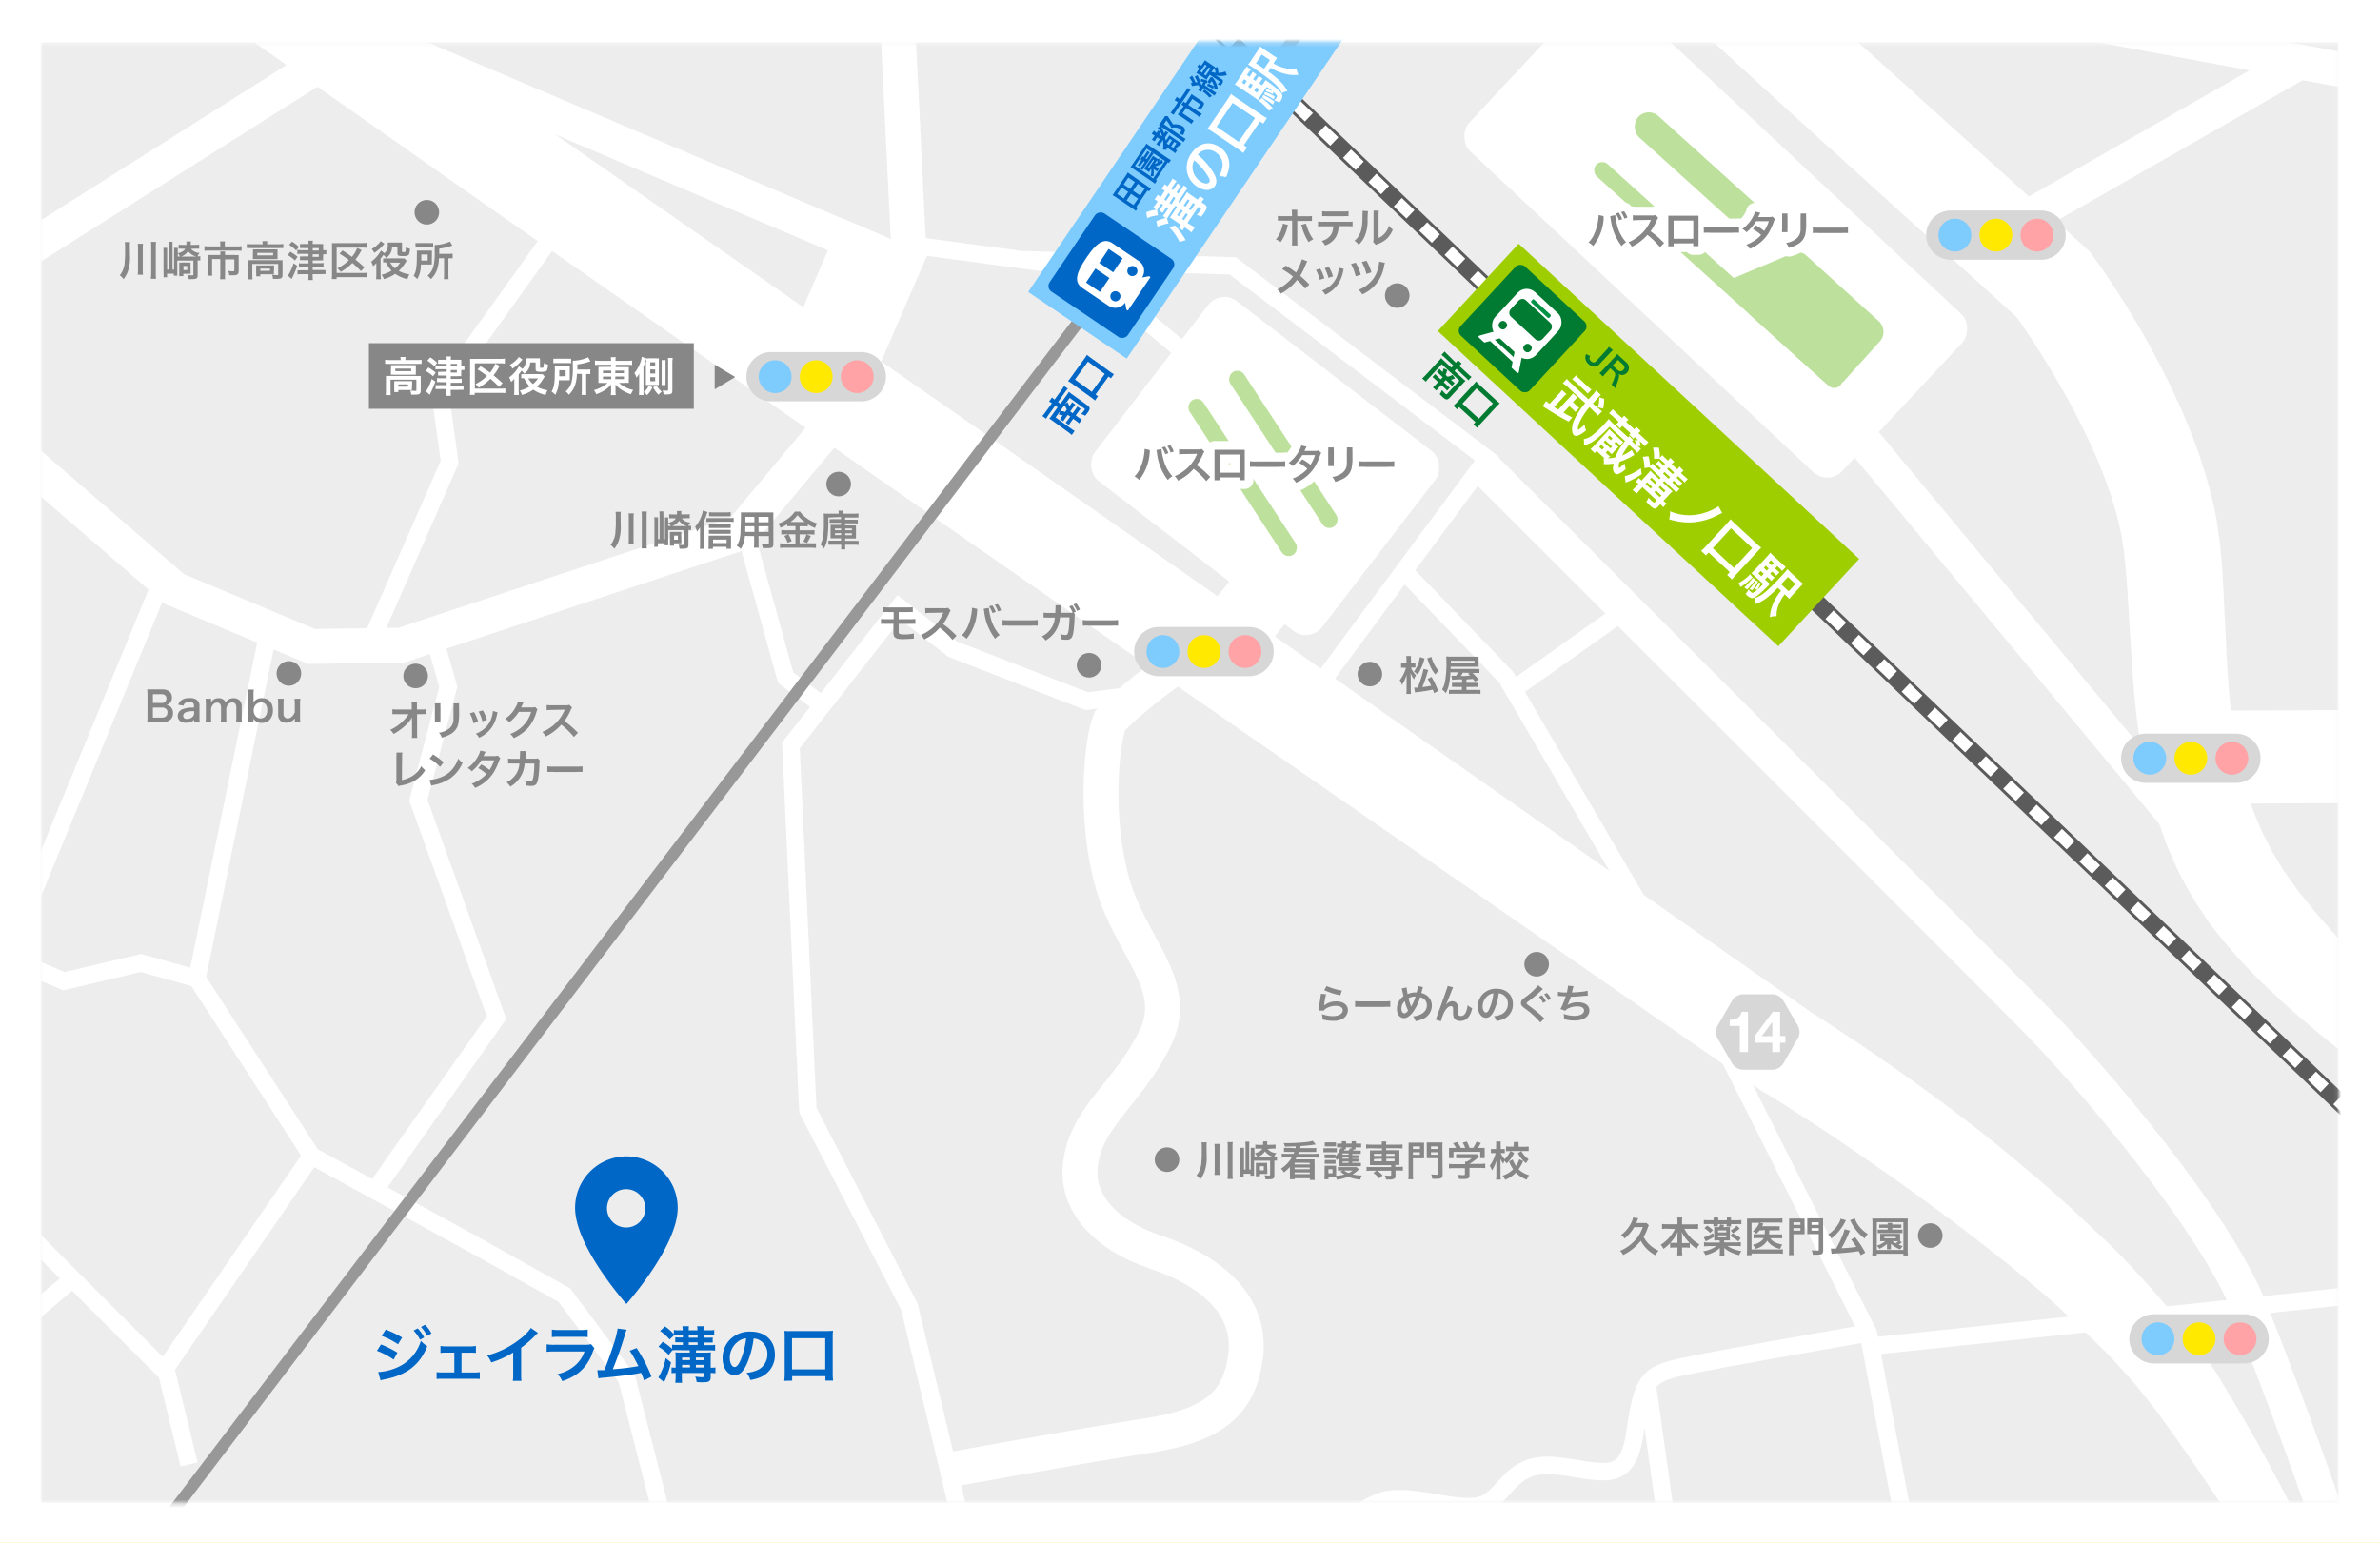<?xml version="1.0" encoding="UTF-8"?>
<svg xmlns="http://www.w3.org/2000/svg" xmlns:xlink="http://www.w3.org/1999/xlink" width="580" height="376" viewBox="0 0 580 376">
  <defs>
    <path id="a" d="M0 0h580v376H0z"></path>
    <path id="c" d="M10.9 10.3h560v356h-560z"></path>
  </defs>
  <g fill="none" fill-rule="evenodd">
    <path fill="#FFFDE7" d="M-154-4490h1384v7841H-154z"></path>
    <path fill="#FFE042" d="M-50-624h1279V456H-50z"></path>
    <g>
      <mask id="b" fill="#fff">
        <use xlink:href="#a"></use>
      </mask>
      <use fill="#FFF" xlink:href="#a"></use>
      <g mask="url(#b)">
        <g transform="translate(-1)">
          <path fill="#FFF" fill-rule="nonzero" d="M.9.3h580v376H.9z"></path>
          <mask id="d" fill="#fff">
            <use xlink:href="#c"></use>
          </mask>
          <use fill="#FFF" fill-rule="nonzero" xlink:href="#c"></use>
          <path fill="#EDEDED" fill-rule="nonzero" d="M10.9 10.3h560v356h-560z" mask="url(#d)"></path>
          <g mask="url(#d)">
            <g transform="translate(-22 -47)">
              <rect width="69.87" height="55.3" x="296.375" y="132.931" fill="#FFF" fill-rule="nonzero" rx="5" transform="rotate(37.58 331.31 160.58)"></rect>
              <rect width="45" height="4.05" x="313.248" y="154.501" fill="#BDE19D" fill-rule="nonzero" rx="2" transform="rotate(56.77 335.748 156.526)"></rect>
              <rect width="45" height="4.05" x="303.334" y="161.362" fill="#BDE19D" fill-rule="nonzero" rx="2" transform="rotate(56.77 325.834 163.387)"></rect>
              <path stroke="#5B5B5B" stroke-width="4.25" d="M289.9 25.8l339.5 324.5"></path>
              <path stroke="#FFF" stroke-dasharray="4.28" stroke-width="2.83" d="M295.57 31.22L625.8 346.86"></path>
              <path fill="#FFF" fill-rule="nonzero" d="M42.85 0l74.9 51.68 37.4 25.89 37.33 26 74.66 52 37.29 26.05 37.25 26.1 74.5 52.21 37.25 26.11 9.31 6.53 1.16.82.58.41c.2.14.31.2.46.3l2.4 1.53 4.88 3.19a550.996 550.996 0 0 1 19.09 13.2 414.93 414.93 0 0 1 36.19 29.26c2.87 2.66 5.7 5.36 8.54 8 2.84 2.64 5.54 5.58 8.23 8.47a183.56 183.56 0 0 1 15.18 18.56l3.46 5 3 5c2 3.28 3.94 6.65 5.89 10 1 1.67 1.89 3.37 2.82 5.06.93 1.69 1.86 3.38 2.75 5.09 1.81 3.4 3.6 6.81 5.3 10.27 1.7 3.46 3.39 6.92 5 10.41 1.61 3.49 3.16 7 4.68 10.55 3 7.12 5.81 14.2 8.23 21.66l-7.4 3c-3.45-6.53-7.15-13.16-10.92-19.62a485.619 485.619 0 0 0-5.75-9.67c-1.91-3.22-3.91-6.4-5.9-9.57-4-6.35-8.11-12.58-12.3-18.76-2.13-3.06-4.21-6.17-6.41-9.17l-3.26-4.53-3.29-4.13-1.63-2.07c-.52-.7-1.19-1.33-1.77-2l-3.62-4c-1.16-1.34-2.5-2.59-3.79-3.87l-3.87-3.81c-1.29-1.27-2.7-2.46-4-3.69l-4-3.69-8.43-7.12c-11.46-9.29-23.43-18.12-35.66-26.59a534.286 534.286 0 0 0-18.55-12.4l-4.69-3-2.49-1.47c-.24-.15-.55-.33-.74-.46l-.58-.41-1.17-.81-9.36-6.48-37.45-25.93-74.88-51.87-37.44-25.93-37.41-26-74.73-52.09-37.36-26.05-37.29-26.15-74.52-52.4L42.85 0z"></path>
              <path stroke="#FFF" stroke-width="8.5" d="M384.9 161.24s129 128.77 136 136.07c11.5 12 41.5 46.5 50.5 69s29 76.5 31 93.5"></path>
              <path fill="#FFF" fill-rule="nonzero" d="M421.01 8.41l13.84 12.28 13.83 12.35 27.65 24.71 55 49.71.89.81.68.93c1 1.36 1.77 2.47 2.62 3.69.85 1.22 1.63 2.39 2.41 3.59 1.58 2.4 3.113 4.827 4.6 7.28a207.633 207.633 0 0 1 8.33 15.14c5.17 10.37 9.62 21.37 12.12 33.69.3 1.55.49 3.16.73 4.74l.33 2.37.18 2.15c.12 1.43.25 2.87.34 4.28l.26 4.22.8 16.34c.3 5.3.63 10.5 1.28 15.49.26 2.54.72 5 1.1 7.41.22 1.21.5 2.39.75 3.59l.38 1.79.47 1.74 1 3.47 1.16 3.36c.2.56.36 1.13.59 1.67l.69 1.62c.47 1.07.88 2.18 1.38 3.24l1.6 3.12c.27.52.5 1.06.8 1.56l.91 1.5 1.82 3c.7.94 1.37 1.91 2.05 2.87 1.24 1.92 3 3.87 4.55 5.85 1.55 1.98 3.37 3.88 5 5.85l5.28 5.8 5.47 5.74 5.62 5.68 5.76 5.59 5.83 5.56 3 2.76c1 .93 1.95 1.87 2.94 2.78 7.86 7.38 15.86 14.77 23.68 22.32l-4.6 6.53a286.93 286.93 0 0 1-28.45-17.1c-9.17-6.19-18-12.85-26.72-19.92-2.16-1.79-4.29-3.62-6.44-5.45-2.15-1.83-4.21-3.78-6.29-5.73a134 134 0 0 1-12-12.83l-2.87-3.65-2.57-3.89a84.26 84.26 0 0 1-4.63-8.09c-.69-1.39-1.28-2.82-1.93-4.23l-.94-2.13c-.31-.71-.54-1.44-.81-2.16l-1.55-4.35c-.44-1.46-.85-2.92-1.27-4.39l-.62-2.2-.5-2.2c-.32-1.46-.68-2.93-1-4.4-.5-2.91-1.07-5.85-1.41-8.73-.81-5.8-1.25-11.48-1.63-17l-1-16.29-.29-3.93c-.1-1.31-.24-2.57-.35-3.86l-.17-1.92-.24-1.72c-.19-1.11-.3-2.2-.52-3.33-.56-2.27-1-4.53-1.75-6.84-.37-1.15-.64-2.3-1.08-3.45l-1.25-3.46a142.38 142.38 0 0 0-6.15-13.76c-2.3-4.54-4.81-9-7.51-13.43a207.218 207.218 0 0 0-4.12-6.54c-.7-1.09-1.42-2.13-2.14-3.19-.72-1.06-1.49-2.14-2.1-3l1.57 1.73-54.96-49.73-27.35-25-13.68-12.61-13.62-12.58 15.22-16.81z"></path>
              <path stroke="#FFF" stroke-width="4.25" d="M342.4 216.8l43-58-62-47-51-1.5M391.44 215.3l29.62-21"></path>
              <path stroke="#FFF" stroke-width="4.25" d="M364.65 185.69l25.38 26.32 35.57 60.79"></path>
              <path stroke="#FFF" stroke-width="8.5" d="M509.08 104.56l75.55-43.18M523.05 50.91l82.22 15.23M475.74 152.81l89.21 107.3"></path>
              <path stroke="#FFF" stroke-width="22.68" d="M557.33 231.54l107.3-.32"></path>
              <path stroke="#FFF" stroke-width="4.25" d="M618.28 360.43l-138.41 14.6M490.03 434.08l-11.75-62.22-35.87-71.11"></path>
              <path stroke="#FFF" stroke-width="4.25" d="M333.52 431.86s20-18.1 27.62-19.37c7.62-1.27 18.41 3.49 23.81 1 5.4-2.49 6.35-10.48 17.46-9.21 11.11 1.27 17.14 4.76 19-7.94 1.86-12.7 2.86-14.29 11.43-16.19 8.57-1.9 45.4-8.25 45.4-8.25M430.98 431.22l-6.66-47.62"></path>
              <path stroke="#FFF" stroke-width="8.5" d="M320.5 202.34s-17.14 10.16-27 20.32c-2.22 5.4-3.81 24.13.63 39.68s16.62 24.58 10.48 37.46c-6.67 14-17.78 19.68-18.41 32.38-.4 8 6 15.87 18.41 20 12.41 4.13 23.81 12.34 21.9 25.71-1.59 11.11-7.62 16.51-23.81 19-22.22 3.49-49.52 8.57-49.52 8.57"></path>
              <path stroke="#FFF" stroke-width="4.25" d="M262.41 439.8l-17.78-74.29-24.76-47.94-4.13-88.89 26.35-33.65 13.02 10.16 32.7 12.7 10.16-1.27"></path>
              <path stroke="#FFF" stroke-width="8.5" d="M5.27 138.53l60.31 52.06 33.34 13.97 21.9-.32 82.54-27.3 24.45-29.21"></path>
              <path stroke="#FFF" stroke-width="4.25" d="M204 174.4l10.47 37.78 8.89 6.66M88.44 200.75l-17.46 84.76 27.94 43.17 40 21.91 21.59 12.06 15.23 20.32 14.29 55.87M62.73 187.73L4.63 328.68"></path>
              <path stroke="#FFF" stroke-width="4.25" d="M.82 270.27l37.78 15.87 18.73-4.44 13.65 3.81M128.44 201.06l3.81 13.34-7.3 27.62L144 295.03l-29.53 41.91M64 382.02l-52.38-52.38M5.9 388.05l34.29-28.89M69.08 403.92l-5.72-23.49 35.56-51.75M162.24 97.97l-32 44.67 2.33 17-19.33 44"></path>
              <path stroke="#FFF" stroke-width="8.5" d="M4.57 123.64l105-66.34M240.9 35.3l3.67 74.67"></path>
              <path stroke="#FFF" stroke-width="22.68" d="M222.57 141.64l16-37"></path>
              <path stroke="#FFF" stroke-width="8.5" d="M71.57 38.3l166.33 70.67"></path>
              <path stroke="#FFF" stroke-width="4.25" d="M244.57 106.64l42.33 5.66 26 21.67"></path>
              <path stroke="#FFF" stroke-width="17.01" d="M318.24 207.64l15.66-19.34"></path>
              <rect width="124.39" height="52.77" x="378.932" y="77.33" fill="#FFF" fill-rule="nonzero" rx="5" transform="rotate(43.08 441.127 103.715)"></rect>
              <rect width="40.05" height="7" x="417.034" y="85.446" fill="#BDE19D" fill-rule="nonzero" rx="3.5" transform="rotate(42.09 437.059 88.946)"></rect>
              <path fill="#BDE19D" fill-rule="nonzero" d="M467.56 140.04l-17.8-16.07c-1.43-1.3-6-7.55-4.72-9l13.11-5.53c1.77-.76 3.51-1.55 4.94-.25l17.76 16.09a3.5 3.5 0 0 1 .25 4.94l-8.64 9.56a3.5 3.5 0 0 1-4.9.26z"></path>
              <rect width="80.2" height="4" x="401.63" y="112.039" fill="#BDE19D" fill-rule="nonzero" rx="2" transform="rotate(42.09 441.73 114.039)"></rect>
              <path stroke="#989898" stroke-width="2.83" d="M40.9 447.3l329.5-433"></path>
            </g>
          </g>
          <circle cx="285.4" cy="282.64" r="3" fill="#878787" fill-rule="nonzero" mask="url(#d)"></circle>
          <circle cx="334.84" cy="164.29" r="3" fill="#878787" fill-rule="nonzero" mask="url(#d)"></circle>
          <circle cx="341.5" cy="72.04" r="3" fill="#878787" fill-rule="nonzero" mask="url(#d)"></circle>
          <circle cx="266.4" cy="162.14" r="3" fill="#878787" fill-rule="nonzero" mask="url(#d)"></circle>
          <circle cx="205.38" cy="117.98" r="3" fill="#878787" fill-rule="nonzero" mask="url(#d)"></circle>
          <circle cx="375.48" cy="235.01" r="3" fill="#878787" fill-rule="nonzero" mask="url(#d)"></circle>
          <circle cx="471.4" cy="301.14" r="3" fill="#878787" fill-rule="nonzero" mask="url(#d)"></circle>
          <circle cx="102.29" cy="164.75" r="3" fill="#878787" fill-rule="nonzero" mask="url(#d)"></circle>
          <circle cx="105.02" cy="51.73" r="3" fill="#878787" fill-rule="nonzero" mask="url(#d)"></circle>
          <circle cx="71.4" cy="164.14" r="3" fill="#878787" fill-rule="nonzero" mask="url(#d)"></circle>
          <path fill="#D7D7D7" d="M188.9 85.81h22a6 6 0 0 1 0 12h-22a6 6 0 0 1 0-12z" mask="url(#d)"></path>
          <circle cx="189.9" cy="91.8" r="4" fill="#7ECBFD" fill-rule="nonzero" mask="url(#d)"></circle>
          <circle cx="199.9" cy="91.8" r="4" fill="#FFE900" fill-rule="nonzero" mask="url(#d)"></circle>
          <circle cx="209.9" cy="91.8" r="4" fill="#FFA3A6" fill-rule="nonzero" mask="url(#d)"></circle>
          <path fill="#D7D7D7" d="M525.9 320.31h22a6 6 0 0 1 0 12h-22a6 6 0 0 1 0-12z" mask="url(#d)"></path>
          <circle cx="526.9" cy="326.3" r="4" fill="#7ECBFD" fill-rule="nonzero" mask="url(#d)"></circle>
          <circle cx="536.9" cy="326.3" r="4" fill="#FFE900" fill-rule="nonzero" mask="url(#d)"></circle>
          <circle cx="546.9" cy="326.3" r="4" fill="#FFA3A6" fill-rule="nonzero" mask="url(#d)"></circle>
          <path fill="#D7D7D7" d="M523.9 178.81h22a6 6 0 0 1 0 12h-22a6 6 0 0 1 0-12z" mask="url(#d)"></path>
          <circle cx="524.9" cy="184.8" r="4" fill="#7ECBFD" fill-rule="nonzero" mask="url(#d)"></circle>
          <circle cx="534.9" cy="184.8" r="4" fill="#FFE900" fill-rule="nonzero" mask="url(#d)"></circle>
          <circle cx="544.9" cy="184.8" r="4" fill="#FFA3A6" fill-rule="nonzero" mask="url(#d)"></circle>
          <path fill="#D7D7D7" d="M476.4 51.31h22a6 6 0 0 1 0 12h-22a6 6 0 0 1 0-12z" mask="url(#d)"></path>
          <circle cx="477.4" cy="57.3" r="4" fill="#7ECBFD" fill-rule="nonzero" mask="url(#d)"></circle>
          <circle cx="487.4" cy="57.3" r="4" fill="#FFE900" fill-rule="nonzero" mask="url(#d)"></circle>
          <circle cx="497.4" cy="57.3" r="4" fill="#FFA3A6" fill-rule="nonzero" mask="url(#d)"></circle>
          <path fill="#D7D7D7" d="M283.4 152.81h22a6 6 0 0 1 0 12h-22a6 6 0 0 1 0-12z" mask="url(#d)"></path>
          <circle cx="284.4" cy="158.8" r="4" fill="#7ECBFD" fill-rule="nonzero" mask="url(#d)"></circle>
          <circle cx="294.4" cy="158.8" r="4" fill="#FFE900" fill-rule="nonzero" mask="url(#d)"></circle>
          <circle cx="304.4" cy="158.8" r="4" fill="#FFA3A6" fill-rule="nonzero" mask="url(#d)"></circle>
          <path fill="#0067C6" fill-rule="nonzero" d="M153.65 299.17a4.67 4.67 0 1 1 4.61-4.67 4.64 4.64 0 0 1-4.61 4.67zm0-17.33c-6.922.022-12.517 5.648-12.5 12.57 0 9.45 12.5 23.4 12.5 23.4s12.5-14 12.5-23.4c.017-6.922-5.578-12.548-12.5-12.57z" mask="url(#d)"></path>
          <path fill="#878787" fill-rule="nonzero" d="M90.9 83.64h79.18v16H90.9z" mask="url(#d)"></path>
          <path fill="#878787" d="M175.17 94.89v-6l5 3z" mask="url(#d)"></path>
          <g mask="url(#d)">
            <g transform="translate(30 -23)">
              <path fill="#7ECBFD" fill-rule="nonzero" d="M221.56 94.154L284.94.506l24.017 16.254-63.38 93.648z"></path>
              <rect width="23" height="23" x="230.344" y="78.571" fill="#0067C6" fill-rule="nonzero" rx="1.64" transform="rotate(-55.91 241.844 90.07)"></rect>
              <path fill="#FFF" fill-rule="nonzero" d="M244.58 85.97l-2.3 3.4-3.4-2.3 2.3-3.4 3.4 2.3zm3.39 3.78a1.23 1.23 0 1 1-.33-1.71 1.23 1.23 0 0 1 .34 1.72l-.01-.01zm-6.61 1l-2.3 3.4-3.4-2.3 2.3-3.4 3.4 2.3zm2.49 5.13a1.23 1.23 0 1 1-2.036-1.38 1.23 1.23 0 0 1 2.036 1.38zm-8.13-10c-2 3-3.34 5.67-1 7.28l6.46 4.37a2.88 2.88 0 0 0 4-.77l.33 1.71.34.23 5.52-8.16-.34-.23-1.71.33a2.88 2.88 0 0 0-.77-4l-6.46-4.37c-2.37-1.57-4.36.64-6.39 3.64l.02-.03zM255.94 75.41a6.94 6.94 0 0 0-.54.89l.37 1.16a9.56 9.56 0 0 0-2.66.82l-.34-1.35a11.43 11.43 0 0 1 2.33-.79l-.71-.48a7.42 7.42 0 0 0 .65-.87l.67-1-.46-.31-.42.61a8.72 8.72 0 0 0-.48.78l-.88-.6a5.82 5.82 0 0 0 .55-.72l.42-.61-.45-.31-.54.8a5.3 5.3 0 0 0-.47.79l.22 1.27a8.42 8.42 0 0 0-2.64.65l-.22-1.41a8.88 8.88 0 0 1 2.42-.62l-.75-.51a5.08 5.08 0 0 0 .61-.79l.51-.75a4.48 4.48 0 0 0-.76-.43l.78-1.15c.215.195.446.373.69.53l1-1.53a3.82 3.82 0 0 0-.76-.43l.79-1.17a4.1 4.1 0 0 0 .68.54l.66-1a5.39 5.39 0 0 0 .53-.9l1 .65a6.47 6.47 0 0 0-.63.83l-.66 1 .45.31.58-.85a5.51 5.51 0 0 0 .46-.77l.88.6a8.78 8.78 0 0 0-.54.73l-.57.84.46.31.68-1c.23-.315.43-.65.6-1l1 .68a7.67 7.67 0 0 0-.75 1l-1.57 2.33.4.27 1.12-1.65c.227-.322.437-.656.63-1 .318.276.652.533 1 .77l1.61 1.09c.196-.272.37-.56.52-.86l1 .69a5.32 5.32 0 0 0-.61.79l.68.46c.78.52.78.92 0 2.07-.23.346-.476.68-.74 1a3.23 3.23 0 0 0-1.11-.39c.38-.44.72-.85.88-1.1.16-.25.23-.44.06-.55l-.53-.36-2.65 3.91.51.34c.51.34 1 .61 1.25.78l-.81 1.19a11.86 11.86 0 0 0-1.16-.88l-.52-.35a4.61 4.61 0 0 0-.45.76l-1-.69c.2-.217.38-.452.54-.7l-1.67-1.13a9.71 9.71 0 0 0-1-.64 8.8 8.8 0 0 0 .69-.93l1.08-1.66-.4-.27-1.51 2.27zm.24-5l-.45-.31-1 1.53.45.31 1-1.53zm1.15 7.56a17.85 17.85 0 0 1 2.18 2.83c.16.25.16.25.43.73l-1.49.44a12.62 12.62 0 0 0-2.52-3.59l1.4-.41zm.12-6.7l-.46-.31-1 1.53.46.31 1-1.53zm1.29 2.82l-.89 1.32.46.31.94-1.39-.51-.24zm1.28.87l-.94 1.39.46.31.94-1.39-.46-.31zm.89-3.07l-.46-.31-1 1.49.46.31 1-1.49zm1.28.87l-.46-.31-1 1.49.46.31 1-1.49zM266.53 64.78c1 1.55 1.14 2.67.54 3.56-.83 1.23-2.68 1.27-4.41.09a5.59 5.59 0 0 1-2.33-3.3 5.83 5.83 0 0 1 1-4.72c1.75-2.58 4.46-3.2 6.88-1.56a5 5 0 0 1 2.25 5.33 8.45 8.45 0 0 1-.69 2 4.13 4.13 0 0 0-1.7-.2 6.89 6.89 0 0 0 .86-2.54 3.64 3.64 0 0 0-1.68-3.32 3.22 3.22 0 0 0-3.29-.29 2.83 2.83 0 0 0-1.06.87 18.81 18.81 0 0 1 3.63 4.08zm-4.93-1a4.36 4.36 0 0 0 1.92 3.43c.88.6 1.84.69 2.16.22.32-.47 0-1-.63-2a17.1 17.1 0 0 0-3-3.36 3.31 3.31 0 0 0-.44 1.69l-.01.02zM273.97 60.29a11.34 11.34 0 0 0-1.32-1l-6.18-4.18c-.47-.32-.82-.52-1.22-.75.31-.368.598-.756.86-1.16l4.12-6.08c.278-.398.531-.812.76-1.24.365.31.75.598 1.15.86l6.18 4.18c.453.313.924.6 1.41.86l-.88 1.34-.79-.53-3.96 5.82.79.53-.92 1.35zm-1.12-2.72l4-5.81-5.45-3.69-3.93 5.81 5.38 3.69zM278.55 43.8l.3-.39c.208-.293.395-.6.56-.92.12.112.251.212.39.3a27.24 27.24 0 0 1 2.93 2.35c.61.58.82.95.79 1.38a2.45 2.45 0 0 1-.57 1.23l-.2.29-.13-.09a2.7 2.7 0 0 0-1.11-.45c.196-.2.374-.417.53-.65.24-.36.23-.5-.05-.82a11.73 11.73 0 0 0-2.3-1.87l-1.52 2.25c-.28.41-.45.69-.62 1a10.15 10.15 0 0 0-1-.76l-3.32-2.24a15.54 15.54 0 0 0-1.33-.84 10.3 10.3 0 0 0 .87-1.17l1.27-1.99c.272-.388.519-.792.74-1.21l1.08.73a6.88 6.88 0 0 0-.67.87l-.33.48.65.44.24-.36c.19-.27.361-.554.51-.85l.95.64a7.19 7.19 0 0 0-.6.79l-.24.36.6.41.24-.36a6.59 6.59 0 0 0 .51-.85l1 .65a7.37 7.37 0 0 0-.6.79l-.24.36.67.5zm-4.35-1.5l-.55.82.64.44.55-.82-.64-.44zm1.51 1l-.55.82.6.41.55-.82-.6-.41zm5.68-4.8a9.72 9.72 0 0 0 3 1.15 6 6 0 0 0 2.57 0 3.68 3.68 0 0 0 .48 1.58 9.27 9.27 0 0 1-3.34-.25 12.38 12.38 0 0 1-3.43-1.44l-.61.89a22.33 22.33 0 0 1 2.79 2.28 9.62 9.62 0 0 1 1.89 2.47 3.65 3.65 0 0 0-1.34.54c-.77-1.69-2-2.79-6.7-6a15.49 15.49 0 0 0-1.54-1 10.5 10.5 0 0 0 .88-1.19l1.33-2a9.53 9.53 0 0 0 .74-1.21c.359.3.736.578 1.13.83l1.81 1.22c.386.271.787.522 1.2.75-.16.19-.39.51-.67.92l-.19.46zm-4.76 6.62l.7.47.55-.82-.7-.47-.55.82zm3.85-7.47l-2-1.36-1.42 2.12.49.33.83.56.39.28.29.2 1.42-2.13zm-2 9.24a14.91 14.91 0 0 1 2.74 2.52l-1 .58a10.74 10.74 0 0 0-2.49-2.44l.75-.66zm.4-.75a19.28 19.28 0 0 1 2.69 1.59l-.37.75c-.43-.32-.61-.44-1-.7-.71-.48-1-.63-1.63-1l.31-.64zm.41-.73c.807.29 1.587.65 2.33 1.08l-.21.72a12.25 12.25 0 0 0-2.34-1.21l.22-.59zm.35-.7a7.49 7.49 0 0 1 1.69.59l-.12.66a9.09 9.09 0 0 0-1.73-.71l.16-.54z"></path>
              <path fill="#0067C6" fill-rule="nonzero" d="M251.01 69.65l-.36-.25-2.72 4 .37.25-.51.75a8.69 8.69 0 0 0-.81-.6l-4.13-2.8a7.14 7.14 0 0 0-.73-.45c.197-.24.38-.49.55-.75l2.69-4a8.09 8.09 0 0 0 .48-.78c.216.183.443.354.68.51l4.14 2.88c.276.19.563.364.86.52l-.51.72zm-6.16 1.71l1.08-1.6-1.6-1.08-1.08 1.6 1.6 1.08zm1.57-2.32l1.14-1.69-1.6-1.08-1.11 1.69 1.57 1.08zm.81 3.93l1.12-1.56-1.72-1.16-1.08 1.6 1.68 1.12zm1.62-2.32l1.14-1.69-1.72-1.16-1.14 1.69 1.72 1.16zM255.85 62.74l-.27-.18-2.9 4.29.27.18-.5.74a9 9 0 0 0-.84-.63l-4.3-2.91a8.68 8.68 0 0 0-.82-.5 7.5 7.5 0 0 0 .56-.75l2.84-4.2a7.6 7.6 0 0 0 .49-.8c.245.205.502.395.77.57l4.3 2.91c.284.2.582.38.89.54l-.49.74zm-4.47 3.23c.08-.35.14-.6.16-.76a4.42 4.42 0 0 0 0-1.09l-.26.38-.28.45a3.17 3.17 0 0 0-.34-.26l-.48-.33a2.43 2.43 0 0 0-.37-.22 4.15 4.15 0 0 0 .31-.43l1.58-2.3a4.53 4.53 0 0 0 .28-.45c.11.095.227.182.35.26l.48.33c.114.082.235.156.36.22l.35-.17a1.51 1.51 0 0 0 0 .19c.013.2.013.4 0 .6a5.72 5.72 0 0 0 .66-.52c.067.27.154.533.26.79a5.46 5.46 0 0 1-1.92.87l.24.15.29.19c.123.088.253.165.39.23l-.48.71a2.61 2.61 0 0 0-.36-.28l-.29-.19-.21-.15a6.05 6.05 0 0 1 0 1.76 2.23 2.23 0 0 0-.77.09l.69.47 2.9-4.28-4.48-3-2.85 4.18 3.79 2.56zm-2.24-2.91a5.1 5.1 0 0 0-.34.57l-.55-.37c.153-.163.29-.34.41-.53l.54-.79-.28-.15.5-.74a2.1 2.1 0 0 0 .25.21l.63-.93a3.34 3.34 0 0 0 .33-.55l.55.37a4.54 4.54 0 0 0-.38.51l-.63.93.27.18.8-1.19c.124-.17.231-.35.32-.54l.58.39a3.38 3.38 0 0 0-.37.48l-2 3a3.67 3.67 0 0 0-.32.54l-.58-.39a3.33 3.33 0 0 0 .39-.51l.73-1.08-.27-.18-.58.77zm1.86.87l1.25-1.85-.23-.16-1.25 1.85.23.16zm1.37-1a4 4 0 0 0 .7-.27 4 4 0 0 0-.09-.63l-.09.13-.52.77zM253.92 57.86a4.64 4.64 0 0 0-.44.73l-.7-.47a4.47 4.47 0 0 0 .51-.68l.36-.54-.64-.43-.23.34a5 5 0 0 0-.39.65l-.68-.46a4.56 4.56 0 0 0 .45-.6l.23-.34-.16-.11a5.71 5.71 0 0 0-.56-.33l.52-.77c.154.152.325.286.51.4l.15.16.09-.14a2.78 2.78 0 0 0 .29-.5l.51.34a5.75 5.75 0 0 0-.62-1l.75-.35a4.78 4.78 0 0 0-.44-.26c.13-.17.23-.3.41-.57l.72-1.06a3.34 3.34 0 0 0 .33-.57h.67c.057.101.12.198.19.29l.52.79.29.46.3.48a4.05 4.05 0 0 1 1.29.05 2.58 2.58 0 0 1 1 .38c.442.22.687.704.6 1.19a2.6 2.6 0 0 1-.5 1 1.86 1.86 0 0 0-.86-.32l.26-.34c.26-.38.25-.6 0-.78a2.69 2.69 0 0 0-.7-.34 2.85 2.85 0 0 0-1.48 0 11.73 11.73 0 0 0-1.21-1.82l-.63.93 4.38 3c.3.206.61.396.93.57l-.53.78a8.39 8.39 0 0 0-.89-.66l-4.51-3.05.12.25c.232.444.43.905.59 1.38v-.06a4.88 4.88 0 0 0 .33-.56l.67.45a6.62 6.62 0 0 0-.46.62l-.32.48c.067.274.12.55.16.83l.53-.78a4.45 4.45 0 0 0 .34-.56c.17.13.3.23.69.5l1.58 1.07c.225.156.46.3.7.43l-.47.7-.23-.16-.73.91.35.23-.48.71a6 6 0 0 0-.71-.54l-1.37-.93v.67a2.14 2.14 0 0 0-.89-.06 8.11 8.11 0 0 0 0-2.37l-.49.74zm.26-1.71a6.43 6.43 0 0 0-.3-.89 2.69 2.69 0 0 0-.22.3l-.14.21.64.43.02-.05zm1.67 2.18l.76-1.13-.52-.35-.76 1.13.52.35zm1.08.73l.76-1.13-.54-.37-.76 1.13.54.37zM257.76 47.72a3.57 3.57 0 0 0-.52-.29l.56-.83c.136.14.287.264.45.37l.33.22 1.27-1.87a7.06 7.06 0 0 0 .52-.87l.75.51a6.11 6.11 0 0 0-.59.79l-3 4.39a9.24 9.24 0 0 0-.51.84l-.76-.51a7.31 7.31 0 0 0 .61-.8l1.17-1.73-.28-.22zm1.63 1.1a4.34 4.34 0 0 0-.5-.3l.54-.79a3 3 0 0 0 .46.35l.08.05 1-1.54a7.25 7.25 0 0 0 .41-.67c.175.148.359.285.55.41l2 1.32c.6.4.62.7.09 1.47-.1.15-.2.27-.4.53a2.83 2.83 0 0 0-.83-.3 5.48 5.48 0 0 0 .51-.6c.18-.27.19-.35 0-.47l-1.72-1.17-1 1.44 2.45 1.66c.272.189.556.359.85.51l-.56.83a7.5 7.5 0 0 0-.78-.59l-2.46-1.67-.89 1.31 1.9 1.29c.256.185.527.349.81.49l-.55.81a8.2 8.2 0 0 0-.75-.56l-2-1.36a6.34 6.34 0 0 0-.59-.36c.16-.2.29-.38.49-.66l.94-1.39-.05-.04zM262.99 44.96a2.69 2.69 0 0 0 .23-.3l.14-.21c-.1-.31-.14-.41-.25-.7a8.18 8.18 0 0 0-1.58.23l-.34-.73.42-.07a4.72 4.72 0 0 0-.76-1.27l.67-.48c.053.114.113.224.18.33.241.422.455.86.64 1.31h.48a8.18 8.18 0 0 0-.7-1.38l.72-.37.21.47c.35.82.55 1.32.76 2 .24-.41.33-.57.43-.77a5.73 5.73 0 0 0-.66-.17l.14-.62a8.84 8.84 0 0 1 1.51.42l-.12.67-.22-.09-.28.53 2.09 1.42c.227.164.468.308.72.43l-.48.71a6.43 6.43 0 0 0-.67-.51l-2-1.38-.17.27a5.41 5.41 0 0 0-.38.69l-.73-.43zm3.23-4.46c.32.127.657.204 1 .23a5.49 5.49 0 0 0-.26-1.21l.74-.18c.11.464.188.935.23 1.41a4.54 4.54 0 0 0 1.72-.34c.07.31.195.605.37.87a4.21 4.21 0 0 1-1.18.22 5 5 0 0 1-1.65-.15c.43.23.73.41.93.55l.58.38c.43.28.45.61.05 1.19l-.12.17a1.58 1.58 0 0 1-.16.22 2.43 2.43 0 0 0-.79-.27 3.75 3.75 0 0 0 .43-.5c.11-.17.11-.23 0-.31l-2.3-1.56-.38.56c-.16.23-.31.47-.42.67a6.93 6.93 0 0 0-.62-.46l-1.2-.81a7.31 7.31 0 0 0-.67-.41 6.15 6.15 0 0 0 .46-.62l.26-.38a4.36 4.36 0 0 0-.46-.57l.61-.67c.16.22.23.34.34.52l.5-.73a5.89 5.89 0 0 0 .41-.66 7.5 7.5 0 0 0 .64.47l1.19.81c.209.146.426.28.65.4-.16.196-.31.4-.45.61l-.45.55zm-2.3.23l1.16-1.72-.42-.28-1.16 1.68.42.32zm.61 4.07a9.77 9.77 0 0 1 1.83 1.61l-.66.36a7.24 7.24 0 0 0-1.62-1.48l.45-.49zm.32-3.39l1.16-1.72-.42-.28-1.17 1.72.43.28zm.51 1.95c.502.188.99.412 1.46.67l-.21.62a9.79 9.79 0 0 0-1.45-.74l.2-.55zm.74-.33a2.62 2.62 0 0 0-.23.4l-.66-.45c.112-.12.213-.25.3-.39l.3-.45a2.31 2.31 0 0 0 .19-.32h.47l.14.18c.336.401.606.854.8 1.34.172.43.287.88.34 1.34a2.17 2.17 0 0 0-.84.09 3.51 3.51 0 0 0-.62-2l-.19.26zM227.34 121.29a4.73 4.73 0 0 0-.69-.43l.73-1c.191.19.399.365.62.52l1.67-2.31a8.36 8.36 0 0 0 .64-1l.92.66a10 10 0 0 0-.73.91l-1.65 2.34.58.42 1.56-2.15a7.12 7.12 0 0 0 .5-.76c.222.197.456.38.7.55l3.77 2.72c.75.54.77.89.09 1.83-.16.22-.35.46-.58.75a3 3 0 0 0-1-.42 9.19 9.19 0 0 0 .71-.84c.22-.31.24-.4.07-.52l-3.57-2.58-3.43 4.75 3.7 2.68c.297.227.611.431.94.61l-.7 1a8.8 8.8 0 0 0-.92-.74l-3.82-2.76a7.56 7.56 0 0 0-.75-.49 8.89 8.89 0 0 0 .61-.77l1.43-2-.57-.42-1.6 2.21a9.4 9.4 0 0 0-.63 1l-.92-.66a9.3 9.3 0 0 0 .73-.9l1.59-2.2zm2.63 2.94a5 5 0 0 0-.92-.15l.28-.93a5.65 5.65 0 0 1 1.24.24l.4-.55a5.39 5.39 0 0 0-.59-1.12l.77-.7c.19.314.34.65.45 1l.21-.28a6 6 0 0 0 .46-.71l.79.57a7.25 7.25 0 0 0-.54.68l-.71 1 .6.43.68-.94a5.84 5.84 0 0 0 .46-.7l.79.57c-.16.19-.28.34-.52.67l-.67.93.51.37c.316.242.65.46 1 .65l-.67.92a10.12 10.12 0 0 0-.94-.74l-.51-.37-.55.76a7.69 7.69 0 0 0-.5.76l-.79-.57a7 7 0 0 0 .58-.73l.54-.75-.6-.43-.68.94a5.63 5.63 0 0 0-.42.66l-.79-.57a6.82 6.82 0 0 0 .52-.73l.12-.18zM237.85 120.62a8.61 8.61 0 0 0-1-.8l-4.65-3.36c-.36-.26-.62-.42-.92-.6a8.85 8.85 0 0 0 .69-.87l3.3-4.58c.225-.3.432-.614.62-.94.272.244.56.471.86.68l4.65 3.36c.34.25.694.48 1.06.69l-.73 1-.59-.43-3.16 4.37.59.43-.72 1.05zm-.78-2.12l3.16-4.37-4.1-3-3.16 4.37 4.1 3z"></path>
              <path fill="#878787" fill-rule="nonzero" d="M265.06 304.66a10.43 10.43 0 0 1-.55 4 7.52 7.52 0 0 1-1 1.77 4.59 4.59 0 0 0-.93-.94 4.8 4.8 0 0 0 .84-1.49 5.43 5.43 0 0 0 .34-1.39c0-.38.11-1.57.11-2v-2.2a6.82 6.82 0 0 0-.07-1h1.29a5.42 5.42 0 0 0-.06 1.08l.03 2.17zm3.18-2.85a9.07 9.07 0 0 0-.06 1.15v5.12c-.007.428.013.855.06 1.28h-1.28a10.3 10.3 0 0 0 .06-1.27v-5.13a8.25 8.25 0 0 0-.06-1.15h1.28zm3.19-.45a7 7 0 0 0-.07 1.18v6.48c-.01.448.013.896.07 1.34h-1.29c.046-.445.066-.893.06-1.34v-6.48a7.63 7.63 0 0 0-.06-1.18h1.29zM279.94 303.04a2.84 2.84 0 0 0 2.11 1 2.49 2.49 0 0 0-.51.84 3.5 3.5 0 0 0 .66-.06v1.08a5.85 5.85 0 0 0-.64-.05v3.66c0 .75-.27.92-1.51.92h-.67a3.15 3.15 0 0 0-.21-1c.314.047.632.07.95.07.33 0 .4 0 .4-.23v-3.37h-3.92V309.55h-.86v-.48h-1.67v.86h-.9a9.43 9.43 0 0 0 .06-1.19v-5-1h.93v5.31h.38v-5.62a9 9 0 0 0-.06-1.17h1a8.64 8.64 0 0 0-.05 1.14v5.65h.37v-4.3a7.15 7.15 0 0 0 0-1h.92a7 7 0 0 0 0 1v1.11h.61a2.76 2.76 0 0 0-.54-.81 3.51 3.51 0 0 0 1.28-.49c.23-.147.419-.35.55-.59h-.77a6.92 6.92 0 0 0-.93 0v-1a7.08 7.08 0 0 0 1 .06h.89a3.9 3.9 0 0 0 0-.57 2.09 2.09 0 0 0 0-.27h1.04a4.22 4.22 0 0 0-.05.5v.33h1.05a7.47 7.47 0 0 0 1-.06v1a9.15 9.15 0 0 0-1 0l-.91.08zm-.09 5.37a6.12 6.12 0 0 0 0 .71H278.05v.57h-1v-2.51-.76c.243.015.487.015.73 0h1.28c.246.015.494.015.74 0a7.58 7.58 0 0 0 0 .77l.05 1.22zm1.35-3.48a3.52 3.52 0 0 1-1.92-1.32 3.35 3.35 0 0 1-1.71 1.32h3.63zm-3.14 3.3h.92v-1h-.92v1zM286.7 302.85l.1-.46-2.67.07a3.14 3.14 0 0 0-.31-.86h.75a39.55 39.55 0 0 0 5.24-.31 5.45 5.45 0 0 0 1.08-.25l.76.89-.4.06c-1 .15-2.29.28-3.31.33 0 .21 0 .22-.13.51h2.89a8.45 8.45 0 0 0 1.07-.06v1a9.11 9.11 0 0 0-1 0h-3.24c-.07.2-.1.28-.18.47h3.88a8.7 8.7 0 0 0 1.11-.06v1a8.17 8.17 0 0 0-1.11-.06h-4.28c-.13.26-.16.3-.24.46h4.65a8.2 8.2 0 0 0 0 1v3a6.53 6.53 0 0 0 .05 1h-1.2v-.41h-3.68v.24h-1.18a8.58 8.58 0 0 0 0-1v-2a10.24 10.24 0 0 1-1.46 1.34 4.05 4.05 0 0 0-.71-.92 7.66 7.66 0 0 0 2.61-2.73h-1.34a6.72 6.72 0 0 0-1.09.06v-1a8.7 8.7 0 0 0 1.09.06h1.78c.08-.2.13-.3.19-.47h-1.52a9.23 9.23 0 0 0-1 0v-1a7.06 7.06 0 0 0 1 0l1.8.1zm-.2 3.54v.42h3.69v-.4l-3.69-.02zm0 1.17v.42h3.69v-.42h-3.69zm0 1.18v.43h3.69v-.43h-3.69zM293.51 302.85c.27.025.54.025.81 0h1.64c.27.02.54.02.81 0v1a6.51 6.51 0 0 0-.76 0h-1.69a6.16 6.16 0 0 0-.81 0v-1zm8.66 5.15a7.9 7.9 0 0 1-1.54 1.23c.731.17 1.48.261 2.23.27a4.1 4.1 0 0 0-.36 1 9.66 9.66 0 0 1-2.93-.69 11.49 11.49 0 0 1-2.76.71 3.38 3.38 0 0 0-.24-.58H294.75v.47h-1c0-.3.05-.66.05-1v-1.53a5.84 5.84 0 0 0 0-.77c.223.012.447.012.67 0h1.54c.2.016.4.016.6 0a4 4 0 0 0 0 .72v1.74a8.91 8.91 0 0 0 2-.31 8.08 8.08 0 0 1-1-.74l.7-.23h-.46a6.25 6.25 0 0 0-.82 0v-.85c.273.014.547.014.82 0h3c.25.02.5.02.75 0l.57.56zm-1.62-1.59h1.42a5.1 5.1 0 0 0 .68 0v.83a4.57 4.57 0 0 0-.81 0h-4.62a5.29 5.29 0 0 0 0-.72v-.7-.5a3.89 3.89 0 0 1-.42.43 3.47 3.47 0 0 0-.36-.44 4.19 4.19 0 0 0-.6 0h-1.42a3.74 3.74 0 0 0-.63 0v-.94c.21.018.42.018.63 0h1.43a3.3 3.3 0 0 0 .61 0v.4a4.56 4.56 0 0 0 1.18-1.93l.34.09v-.27h-.4a6.16 6.16 0 0 0-.76 0v-.95a6.7 6.7 0 0 0 .85 0h.31a2.6 2.6 0 0 0 0-.55h1.06a2 2 0 0 0 0 .55h1.34a2.39 2.39 0 0 0 0-.55h1.06a2.35 2.35 0 0 0 0 .55h.41c.286.025.574.025.86 0v.95a6.56 6.56 0 0 0-.85 0h-.53a2.16 2.16 0 0 0 0 .5h-.48l-.15.27h1.15c.253.021.507.021.76 0v.82a4.51 4.51 0 0 0-.74 0h-1.32v.31h1.11c.213.016.427.016.64 0v.72a4.87 4.87 0 0 0-.64 0h-1.11v.13h1.1c.216.016.434.016.65 0v.72a4.63 4.63 0 0 0-.65 0h-1.1v.28zm-6.7-5c.27.025.54.025.81 0h1.11c.27.025.54.025.81 0v1a5.9 5.9 0 0 0-.81 0h-1.12a6.18 6.18 0 0 0-.81 0l.01-1zm0 4.3c.21.018.42.018.63 0h1.37c.206.02.414.02.62 0v.94a3.66 3.66 0 0 0-.63 0h-1.41a3.67 3.67 0 0 0-.62 0l.04-.94zm.88 3.26h1v-1h-1v1zm4.92-4.85h-1.48v.31h1.48v-.31zm0 1h-1.48v.29h1.48v-.29zm-1.48 1v.29h1.48v-.33l-1.48.04zm.5-3l-.14.29h1.18a2.92 2.92 0 0 0 .24-.54l.39.1v-.33H299a2.44 2.44 0 0 0 0 .48h-.33zm-.11 5.18c.331.242.69.443 1.07.6a4.78 4.78 0 0 0 1-.6h-2.07zM304.98 302.86a8 8 0 0 0-1.06.06v-1a7.43 7.43 0 0 0 1.08.06h2.75a4 4 0 0 0-.06-.76h1.16a4.33 4.33 0 0 0-.06.76h2.94a6.16 6.16 0 0 0 1.07-.06v1a7.87 7.87 0 0 0-1-.06h-3v.47h2.23a7.42 7.42 0 0 0 1 0 6.43 6.43 0 0 0 0 .8v2a6.43 6.43 0 0 0 0 .8 8.34 8.34 0 0 0-1 0v.47h.77a6.17 6.17 0 0 0 1.07-.06v1a8.84 8.84 0 0 0-1-.06h-.79v1.3a.71.71 0 0 1-.31.7 2.45 2.45 0 0 1-1.3.2h-.69a4 4 0 0 0-.3-1c.37.054.745.08 1.12.08.37 0 .43 0 .43-.23v-1h-4.95a8.9 8.9 0 0 0-1.06.06v-1a7.57 7.57 0 0 0 1.08.06h4.93v-.47h-4.23a7.81 7.81 0 0 0-.95 0 7.18 7.18 0 0 0 0-.8v-2a7.06 7.06 0 0 0 0-.8c.316.02.634.02.95 0h2v-.47l-2.82-.05zm2.12 7.35a5.93 5.93 0 0 0-1.4-1.32l.8-.64a5.81 5.81 0 0 1 1.44 1.24l-.84.72zm-1.27-6v.52h1.92v-.52h-1.92zm0 1.28v.55h1.92v-.63l-1.92.08zm3-.76h2.02v-.52h-2l-.02.52zm0 1.31h2.02v-.63h-2l-.02.63zM315.33 309.18c-.009.41.011.822.06 1.23h-1.18a9.62 9.62 0 0 0 .06-1.24v-6.55c.02-.376.02-.754 0-1.13a8.83 8.83 0 0 0 1 0h1.77c.333.02.667.02 1 0V305.31h-2.71v3.87zm0-6.14h1.7v-.63h-1.7v.63zm0 1.41h1.7v-.63h-1.7v.63zm7.24 4.72c0 1-.27 1.14-1.71 1.14h-.82a3.65 3.65 0 0 0-.27-1.09c.448.058.899.088 1.35.09.31 0 .38 0 .38-.25v-3.78h-2.8v-2.91-.93c.333.02.667.02 1 0h1.86a9.23 9.23 0 0 0 1 0 8.69 8.69 0 0 0-.05 1.12l.06 6.61zm-2.84-6.13h1.77v-.63h-1.77v.63zm0 1.41h1.77v-.63h-1.77v.63zM325.33 307.71a9.73 9.73 0 0 0-1.22.06v-1.11a8.5 8.5 0 0 0 1.21.07h2.72v-.07a4.56 4.56 0 0 0 0-.55h.43a5.28 5.28 0 0 0 1.18-.81h-3.8v-1a7.27 7.27 0 0 0 1 0h3.31c.253.022.507.022.76 0l.55.61-.36.3a14 14 0 0 1-2 1.46h2.61a8.27 8.27 0 0 0 1.23-.07v1.11a9.91 9.91 0 0 0-1.24-.06h-2.6v1.75a1 1 0 0 1-.13.63c-.17.25-.51.33-1.41.33h-1a3.78 3.78 0 0 0-.33-1.06c.41.062.825.095 1.24.1.44 0 .51 0 .51-.23v-1.46h-2.66zm.51-4.94a5.76 5.76 0 0 0-.75-1.13l1-.3c.357.44.662.92.91 1.43h1.06a5.89 5.89 0 0 0-.61-1.26l1-.29c.286.49.517 1.01.69 1.55h.85a6.58 6.58 0 0 0 .82-1.5l1.08.3a10.45 10.45 0 0 1-.75 1.2h.45a12 12 0 0 0 1.23 0 6.23 6.23 0 0 0 0 .83v.93a6 6 0 0 0 0 .76h-1.09v-1.55h-6.52v1.55h-1.09a4.48 4.48 0 0 0 0-.77v-.92a6.72 6.72 0 0 0 0-.83 9.59 9.59 0 0 0 1.18 0h.54zM340 303.99a7.92 7.92 0 0 1-1.86 2.59 3.15 3.15 0 0 0-.49-.66 5.74 5.74 0 0 0-.33.73 9 9 0 0 1-.65-1.18v3.81a9.9 9.9 0 0 0 .06 1.23h-1.14a7.85 7.85 0 0 0 .07-1.23v-2.56-.82a8.19 8.19 0 0 1-1.06 2.36 6.64 6.64 0 0 0-.55-1.13 9 9 0 0 0 1.44-3.08h-.39a5.83 5.83 0 0 0-.77 0v-1c.256.018.514.018.77 0h.5v-.83a6.73 6.73 0 0 0 0-1h1.12a8.52 8.52 0 0 0 0 1v.83h.4c.2.017.4.017.6 0v1a5.52 5.52 0 0 0-.58 0h-.4a4.5 4.5 0 0 0 .94 1.48 5.39 5.39 0 0 0 1.37-2l.95.46zm2.19 2a10.22 10.22 0 0 1-1.11 2 6 6 0 0 0 2.56 1.44 4 4 0 0 0-.56 1.09 7.13 7.13 0 0 1-2.67-1.71 7.31 7.31 0 0 1-2.61 1.73 3.54 3.54 0 0 0-.62-1 6 6 0 0 0 2.57-1.56 7.89 7.89 0 0 1-1-1.92l.91-.46a6.39 6.39 0 0 0 .79 1.56 6 6 0 0 0 .79-1.61l.95.44zm-2.3-3.9c.024-.25.024-.5 0-.75h1.19a3.65 3.65 0 0 0 0 .73v.43h1.36a8.4 8.4 0 0 0 1.1-.06v1.1h-4.41a8.86 8.86 0 0 0-1.12.06v-1.19c.368.044.74.064 1.11.06h.73l.04-.38zm1.87 1.47a6 6 0 0 0 1.77 2 4.09 4.09 0 0 0-.62.95 7.27 7.27 0 0 1-2-2.46l.85-.49zM314.85 185.74a6.45 6.45 0 0 0 1.23 1.87 2.56 2.56 0 0 0-.48 1 6.31 6.31 0 0 1-.86-1.61c0 .41.06.89.06 1.47v2.45c-.006.41.014.822.06 1.23h-1.15a8.23 8.23 0 0 0 .07-1.23v-2-1.44a11.1 11.1 0 0 1-.52 1.39 7.17 7.17 0 0 1-.6 1.07 4.68 4.68 0 0 0-.54-1.15 7.39 7.39 0 0 0 1-1.64 9.07 9.07 0 0 0 .51-1.39h-.47a4.63 4.63 0 0 0-.72 0v-1.06c.243.026.487.026.73 0h.58v-.81a6.26 6.26 0 0 0-.06-1h1.16a7 7 0 0 0 0 1v.81h.45a3 3 0 0 0 .64 0v1h-.63l-.46.04zm3.3-2.24a12.54 12.54 0 0 1-1.69 3.93l-.41-.37a5.75 5.75 0 0 0-.48-.38 7.48 7.48 0 0 0 1.45-3.53l1.13.35zm.9 2.81l-.23.76a31.49 31.49 0 0 1-1.19 3.39 20.62 20.62 0 0 0 2.14-.32c-.2-.46-.37-.78-.84-1.68l.94-.47a26 26 0 0 1 1.61 3.42l-1 .54c-.14-.44-.18-.55-.3-.87a34.66 34.66 0 0 1-3.75.61 4.33 4.33 0 0 0-.59.09l-.21-1.19h.87c.31-.75.47-1.2.69-1.89.3-.87.54-1.758.72-2.66l1.14.27zm.77-3.2a9.39 9.39 0 0 0 .67 1.75 6 6 0 0 0 1.12 1.62 5.77 5.77 0 0 0-.82.92 8.29 8.29 0 0 1-1.23-2c-.16-.33-.38-.88-.49-1.19-.18-.53-.18-.53-.26-.74l1.01-.36zM327.31 188.58h-.79c-1 .06-1.5.09-1.66.12l-.15-1h1.14a5.64 5.64 0 0 0 .48-.83h-1.86a16.47 16.47 0 0 1-.34 2.85 6.82 6.82 0 0 1-.81 2.23 4.79 4.79 0 0 0-.89-.91 5.44 5.44 0 0 0 .73-2 24.85 24.85 0 0 0 .33-4.91 8.77 8.77 0 0 0-.06-1.14 9 9 0 0 0 1.31.06h5.49a8.09 8.09 0 0 0 1.1 0 6.71 6.71 0 0 0 0 .8v.94a5.1 5.1 0 0 0 0 .72h-6.82v.53h5.86a7.75 7.75 0 0 0 1.16 0v1a7.44 7.44 0 0 0-1.06 0h-.62c.38.35.83.81 1.51 1.56l-.91.52-.51-.64-1.57.12v.82h1.79a6.66 6.66 0 0 0 1 0v1a9.77 9.77 0 0 0-1 0h-1.78v.73h2.2a7.81 7.81 0 0 0 1.21 0v1a8.62 8.62 0 0 0-1.33-.06h-5.1a10 10 0 0 0-1.26.06v-1c.386.03.774.03 1.16 0h2v-.73h-1.41a9.81 9.81 0 0 0-1 0v-1a7.83 7.83 0 0 0 1 0h1.47l-.01-.84zm3-3.88v-.65h-5.74v.65h5.74zm-2.81 2.26a8.87 8.87 0 0 1-.49.81c.8 0 1.31 0 1.52-.06h.75a7 7 0 0 0-.53-.48l.46-.22-1.71-.05zM284.85 77.81c0 .12 0 .13-.08.31a10.32 10.32 0 0 1-1.68 3.88 4.32 4.32 0 0 0-1.16-.64 7.16 7.16 0 0 0 1.4-2.63 5.08 5.08 0 0 0 .29-1.23l1.23.31zm1-2.7a5.56 5.56 0 0 0-.06-1h1.35a8.41 8.41 0 0 0 0 1.06v.53h2.29a7.06 7.06 0 0 0 1.29-.07v1.23a10 10 0 0 0-1.27 0h-2.31v4.85a8.5 8.5 0 0 0 .05 1.12h-1.36a7 7 0 0 0 .06-1.13v-4.92h-2.22a9.89 9.89 0 0 0-1.26 0v-1.17a7 7 0 0 0 1.28.07h2.16v-.57zm3.43 2.39c.082.383.199.758.35 1.12a9.24 9.24 0 0 0 1.42 2.69 7.39 7.39 0 0 0-1.15.7 13.33 13.33 0 0 1-1.64-3.74 2.67 2.67 0 0 0-.16-.47l1.18-.3zM297.21 78.13a5.42 5.42 0 0 1-.7 2.69 4.76 4.76 0 0 1-2.61 2 3.18 3.18 0 0 0-.81-1.1 3.72 3.72 0 0 0 2.37-1.67 4.24 4.24 0 0 0 .44-1.89h-2.44a9.82 9.82 0 0 0-1.27.05v-1.22a7.08 7.08 0 0 0 1.29.07h5.85a7.15 7.15 0 0 0 1.29-.07v1.19a9.84 9.84 0 0 0-1.27-.05h-2.14zm-4-3.66a6.83 6.83 0 0 0 1.29.07h3.84a6.84 6.84 0 0 0 1.29-.07v1.22a9.42 9.42 0 0 0-1.27 0h-3.88a9.42 9.42 0 0 0-1.27 0v-1.22zM304.38 74.47a20.84 20.84 0 0 0-.1 2.24 9.36 9.36 0 0 1-.81 4.11 6.39 6.39 0 0 1-1.38 1.85 3.56 3.56 0 0 0-1-1 4.12 4.12 0 0 0 1-1.15c.72-1.15.95-2.44.95-5.24a5 5 0 0 0 0-.91l1.34.1zm2.65-.12a5.41 5.41 0 0 0-.07.95v5.69a4 4 0 0 0 1.53-1.14 4.87 4.87 0 0 0 1-1.83c.262.36.58.678.94.94a6.19 6.19 0 0 1-1.59 2.33 6.57 6.57 0 0 1-2.13 1.2 4.22 4.22 0 0 0-.43.18l-.64-.68a4.45 4.45 0 0 0 .09-1.06V74.99a4.3 4.3 0 0 0 0-.66l1.3.02zM289.58 86.68a6 6 0 0 0-.35.72 16.64 16.64 0 0 1-1.38 2.82 24.25 24.25 0 0 1 2.23 2.12l-1 1a14.86 14.86 0 0 0-2-2.11 11.46 11.46 0 0 1-1.56 1.67 12.71 12.71 0 0 1-2.38 1.65 3.09 3.09 0 0 0-.88-1 10.78 10.78 0 0 0 3.85-3.14 17.79 17.79 0 0 0-2.65-1.8l.88-.88c.73.43 1.16.71 1.65 1.06l.86.62a12.22 12.22 0 0 0 1.41-3.22l1.32.49zM292.74 88.46c.42.75.755 1.545 1 2.37l-1.13.36a10 10 0 0 0-.91-2.42l1.04-.31zm5.74.07a2.1 2.1 0 0 0-.14.51 8.54 8.54 0 0 1-1.38 3.37 7.66 7.66 0 0 1-3 2.41 3.64 3.64 0 0 0-.8-1 6.47 6.47 0 0 0 1.7-.92 5.74 5.74 0 0 0 2.22-3.49c.11-.374.17-.76.18-1.15l1.22.27zm-3.63-.47a9.82 9.82 0 0 1 1 2.3l-1.11.35a11 11 0 0 0-.91-2.35l1.02-.3zM301.4 87.02a12.74 12.74 0 0 1 1.21 2.94l-1.23.38a12.08 12.08 0 0 0-1.14-3l1.16-.32zm7.11.05a4.45 4.45 0 0 0-.25 1 9 9 0 0 1-5.3 6.68 3.82 3.82 0 0 0-.88-1.12 7.8 7.8 0 0 0 2.77-1.77 6.58 6.58 0 0 0 1.75-2.75 7.87 7.87 0 0 0 .5-2.35l1.41.31zm-4.5-.53a12.8 12.8 0 0 1 1.2 2.83l-1.22.39a12.6 12.6 0 0 0-1.12-2.9l1.14-.32z"></path>
              <path stroke="#FFF" stroke-linecap="round" stroke-linejoin="round" stroke-width="4.25" d="M251.21 132.7a1.15 1.15 0 0 0 0 .2v.17l-.05.29v.24a11.81 11.81 0 0 1-2.54 6.38 4.31 4.31 0 0 0-1.14-.86 6.74 6.74 0 0 0 1.43-2.13 12.17 12.17 0 0 0 .94-3.43 7.38 7.38 0 0 0 .09-1v-.15l1.27.29zm2.84-.25c.067.778.208 1.548.42 2.3a9.69 9.69 0 0 0 2.23 4.32 4.11 4.11 0 0 0-1.1.92 13.24 13.24 0 0 1-2.65-6.58 4.22 4.22 0 0 0-.14-.72l1.24-.24zm.85-.6a6 6 0 0 1 .83 1.61l-.76.24a6.54 6.54 0 0 0-.82-1.63l.75-.22zm1.38 1.45a6.88 6.88 0 0 0-.8-1.58l.74-.21c.349.473.625.995.82 1.55l-.76.24zM264.96 140.26a19.22 19.22 0 0 0-3.07-3 11.87 11.87 0 0 1-3.81 2.89 4 4 0 0 0-.81-1.11 8.27 8.27 0 0 0 2-1.1 9.64 9.64 0 0 0 3.36-4.07l.11-.26-3.31.06a7.87 7.87 0 0 0-1.09.08v-1.28c.29.05.585.07.88.06h3.76c.295.02.591-.02.87-.12l.66.68a1.94 1.94 0 0 0-.32.54 13.21 13.21 0 0 1-1.56 2.76c.653.436 1.271.92 1.85 1.45.25.22.25.22 1.46 1.39l-.98 1.03zM268.26 139.35v.7h-1.29a6.62 6.62 0 0 0 0-.86v-5.73a6.57 6.57 0 0 0 0-.84H274.34v6.55a6.81 6.81 0 0 0 0 .87h-1.29v-.69h-4.79zm4.8-5.57h-4.8v4.43h4.8v-4.43zM275.62 135.41a9.89 9.89 0 0 0 1.62.07h5.33a9.89 9.89 0 0 0 1.62-.07v1.39a11 11 0 0 0-1.63 0h-5.31a11 11 0 0 0-1.63 0v-1.39zM292.99 133.41a1.78 1.78 0 0 0-.31.67 16.72 16.72 0 0 1-1.28 2.75 9.76 9.76 0 0 1-4.56 3.82 3.15 3.15 0 0 0-.83-1 10.08 10.08 0 0 0 1.95-1 7.28 7.28 0 0 0 1.64-1.39 11.31 11.31 0 0 0-2-1.43l.76-.89a13 13 0 0 1 2 1.34 9.54 9.54 0 0 0 1.12-2.36h-3.11a10.31 10.31 0 0 1-2.34 2.69 3.17 3.17 0 0 0-1-.8 8.6 8.6 0 0 0 2.51-2.85 6.08 6.08 0 0 0 .58-1.39l1.3.29a5.07 5.07 0 0 0-.3.56 4.92 4.92 0 0 1-.24.48h2.6c.298.01.596-.03.88-.12l.63.63zM296.05 132.06c-.027.3-.027.6 0 .9v2.76a4.82 4.82 0 0 0 0 .88h-1.37c.019-.3.019-.6 0-.9v-2.75c.022-.3.022-.6 0-.9l1.37.01zm4.54 0c-.03.31-.03.62 0 .93v1.35a11.8 11.8 0 0 1-.26 3 3.83 3.83 0 0 1-2 2.33 8.49 8.49 0 0 1-1.95.77 3.4 3.4 0 0 0-.7-1.19 5.4 5.4 0 0 0 2.16-.8 2.83 2.83 0 0 0 1.38-2.55v-2.92a5.26 5.26 0 0 0 0-.95l1.37.03zM302.21 135.41a9.89 9.89 0 0 0 1.62.07h5.33a9.89 9.89 0 0 0 1.62-.07v1.39a11 11 0 0 0-1.63 0h-5.3a11 11 0 0 0-1.63 0l-.01-1.39z"></path>
              <path fill="#878787" fill-rule="nonzero" d="M251.21 132.7a1.15 1.15 0 0 0 0 .2v.17l-.05.29v.24a11.81 11.81 0 0 1-2.54 6.38 4.31 4.31 0 0 0-1.14-.86 6.74 6.74 0 0 0 1.43-2.13 12.17 12.17 0 0 0 .94-3.43 7.38 7.38 0 0 0 .09-1v-.15l1.27.29zm2.84-.25c.067.778.208 1.548.42 2.3a9.69 9.69 0 0 0 2.23 4.32 4.11 4.11 0 0 0-1.1.92 13.24 13.24 0 0 1-2.65-6.58 4.22 4.22 0 0 0-.14-.72l1.24-.24zm.85-.6a6 6 0 0 1 .83 1.61l-.76.24a6.54 6.54 0 0 0-.82-1.63l.75-.22zm1.38 1.45a6.88 6.88 0 0 0-.8-1.58l.74-.21c.349.473.625.995.82 1.55l-.76.24zM264.96 140.26a19.22 19.22 0 0 0-3.07-3 11.87 11.87 0 0 1-3.81 2.89 4 4 0 0 0-.81-1.11 8.27 8.27 0 0 0 2-1.1 9.64 9.64 0 0 0 3.36-4.07l.11-.26-3.31.06a7.87 7.87 0 0 0-1.09.08v-1.28c.29.05.585.07.88.06h3.76c.295.02.591-.02.87-.12l.66.68a1.94 1.94 0 0 0-.32.54 13.21 13.21 0 0 1-1.56 2.76c.653.436 1.271.92 1.85 1.45.25.22.25.22 1.46 1.39l-.98 1.03zM268.26 139.35v.7h-1.29a6.62 6.62 0 0 0 0-.86v-5.73a6.57 6.57 0 0 0 0-.84H274.34v6.55a6.81 6.81 0 0 0 0 .87h-1.29v-.69h-4.79zm4.8-5.57h-4.8v4.43h4.8v-4.43zM275.62 135.41a9.89 9.89 0 0 0 1.62.07h5.33a9.89 9.89 0 0 0 1.62-.07v1.39a11 11 0 0 0-1.63 0h-5.31a11 11 0 0 0-1.63 0v-1.39zM292.99 133.41a1.78 1.78 0 0 0-.31.67 16.72 16.72 0 0 1-1.28 2.75 9.76 9.76 0 0 1-4.56 3.82 3.15 3.15 0 0 0-.83-1 10.08 10.08 0 0 0 1.95-1 7.28 7.28 0 0 0 1.64-1.39 11.31 11.31 0 0 0-2-1.43l.76-.89a13 13 0 0 1 2 1.34 9.54 9.54 0 0 0 1.12-2.36h-3.11a10.31 10.31 0 0 1-2.34 2.69 3.17 3.17 0 0 0-1-.8 8.6 8.6 0 0 0 2.51-2.85 6.08 6.08 0 0 0 .58-1.39l1.3.29a5.07 5.07 0 0 0-.3.56 4.92 4.92 0 0 1-.24.48h2.6c.298.01.596-.03.88-.12l.63.63zM296.05 132.06c-.027.3-.027.6 0 .9v2.76a4.82 4.82 0 0 0 0 .88h-1.37c.019-.3.019-.6 0-.9v-2.75c.022-.3.022-.6 0-.9l1.37.01zm4.54 0c-.03.31-.03.62 0 .93v1.35a11.8 11.8 0 0 1-.26 3 3.83 3.83 0 0 1-2 2.33 8.49 8.49 0 0 1-1.95.77 3.4 3.4 0 0 0-.7-1.19 5.4 5.4 0 0 0 2.16-.8 2.83 2.83 0 0 0 1.38-2.55v-2.92a5.26 5.26 0 0 0 0-.95l1.37.03zM302.21 135.41a9.89 9.89 0 0 0 1.62.07h5.33a9.89 9.89 0 0 0 1.62-.07v1.39a11 11 0 0 0-1.63 0h-5.3a11 11 0 0 0-1.63 0l-.01-1.39z"></path>
              <path stroke="#FFF" stroke-linecap="round" stroke-linejoin="round" stroke-width="4.25" d="M361.79 75.67a1.11 1.11 0 0 0 0 .2v.7a11.81 11.81 0 0 1-2.54 6.38 4.32 4.32 0 0 0-1.14-.86 6.75 6.75 0 0 0 1.43-2.13 12.17 12.17 0 0 0 .94-3.43 7.38 7.38 0 0 0 .09-1v-.12l1.22.26zm2.84-.25c.068.778.208 1.548.42 2.3a9.69 9.69 0 0 0 2.23 4.32 4.12 4.12 0 0 0-1.1.92 13.24 13.24 0 0 1-2.65-6.55 4.26 4.26 0 0 0-.14-.72l1.24-.27zm.85-.6a6 6 0 0 1 .83 1.61l-.76.24a6.54 6.54 0 0 0-.82-1.63l.75-.22zm1.37 1.45a6.92 6.92 0 0 0-.8-1.58l.74-.21c.349.473.625.995.82 1.55l-.76.24zM375.54 83.24a19.2 19.2 0 0 0-3.07-3 11.87 11.87 0 0 1-3.81 2.89 4 4 0 0 0-.81-1.11 8.27 8.27 0 0 0 2-1.1 9.64 9.64 0 0 0 3.36-4.07l.11-.26-3.31.06a7.88 7.88 0 0 0-1.09.08v-1.28c.29.05.585.07.88.06h3.76a2.17 2.17 0 0 0 .89-.11l.66.68a1.92 1.92 0 0 0-.32.54 13.22 13.22 0 0 1-1.56 2.76c.653.436 1.271.92 1.85 1.45.25.22.25.22 1.46 1.39l-1 1.02zM378.85 82.33v.7h-1.29a6.81 6.81 0 0 0 0-.86v-5.76a6.75 6.75 0 0 0 0-.84H384.93v6.55a6.81 6.81 0 0 0 0 .87h-1.29v-.69l-4.79.03zm4.8-5.57h-4.8v4.43h4.8v-4.43zM386.2 78.41a9.89 9.89 0 0 0 1.65 0h5.33a9.89 9.89 0 0 0 1.62-.07v1.39a11 11 0 0 0-1.63 0h-5.32a11 11 0 0 0-1.63 0l-.02-1.32zM403.57 76.41a1.8 1.8 0 0 0-.31.67 16.88 16.88 0 0 1-1.28 2.75 9.76 9.76 0 0 1-4.56 3.82 3.17 3.17 0 0 0-.83-1 10.08 10.08 0 0 0 1.95-1 7.27 7.27 0 0 0 1.64-1.39 11.38 11.38 0 0 0-2-1.43l.76-.89a13 13 0 0 1 2 1.34 9.58 9.58 0 0 0 1.12-2.36h-3.11a10.33 10.33 0 0 1-2.34 2.69 3.18 3.18 0 0 0-1-.8 8.61 8.61 0 0 0 2.51-2.85 6.09 6.09 0 0 0 .58-1.39l1.3.29a5.45 5.45 0 0 0-.3.56 4.77 4.77 0 0 1-.24.48h2.6c.298.01.596-.03.88-.12l.63.63zM406.62 75.03a5.2 5.2 0 0 0 0 .9v2.76a4.94 4.94 0 0 0 0 .88h-1.37c.036-.299.052-.6.05-.9v-2.75c.021-.3.021-.6 0-.9l1.32.01zm4.54 0c-.03.31-.03.62 0 .93v1.35a11.85 11.85 0 0 1-.26 3 3.83 3.83 0 0 1-2 2.33 8.48 8.48 0 0 1-1.95.77 3.42 3.42 0 0 0-.7-1.19 5.41 5.41 0 0 0 2.16-.8 2.83 2.83 0 0 0 1.38-2.55v-2.88a5.26 5.26 0 0 0 0-.95l1.37-.01zM412.78 78.41a9.89 9.89 0 0 0 1.62.07h5.33a9.89 9.89 0 0 0 1.62-.07v1.39a11 11 0 0 0-1.63 0h-5.31a11 11 0 0 0-1.63 0v-1.39z"></path>
              <path fill="#878787" fill-rule="nonzero" d="M361.79 75.67a1.11 1.11 0 0 0 0 .2v.7a11.81 11.81 0 0 1-2.54 6.38 4.32 4.32 0 0 0-1.14-.86 6.75 6.75 0 0 0 1.43-2.13 12.17 12.17 0 0 0 .94-3.43 7.38 7.38 0 0 0 .09-1v-.12l1.22.26zm2.84-.25c.068.778.208 1.548.42 2.3a9.69 9.69 0 0 0 2.23 4.32 4.12 4.12 0 0 0-1.1.92 13.24 13.24 0 0 1-2.65-6.55 4.26 4.26 0 0 0-.14-.72l1.24-.27zm.85-.6a6 6 0 0 1 .83 1.61l-.76.24a6.54 6.54 0 0 0-.82-1.63l.75-.22zm1.37 1.45a6.92 6.92 0 0 0-.8-1.58l.74-.21c.349.473.625.995.82 1.55l-.76.24zM375.54 83.24a19.2 19.2 0 0 0-3.07-3 11.87 11.87 0 0 1-3.81 2.89 4 4 0 0 0-.81-1.11 8.27 8.27 0 0 0 2-1.1 9.64 9.64 0 0 0 3.36-4.07l.11-.26-3.31.06a7.88 7.88 0 0 0-1.09.08v-1.28c.29.05.585.07.88.06h3.76a2.17 2.17 0 0 0 .89-.11l.66.68a1.92 1.92 0 0 0-.32.54 13.22 13.22 0 0 1-1.56 2.76c.653.436 1.271.92 1.85 1.45.25.22.25.22 1.46 1.39l-1 1.02zM378.85 82.33v.7h-1.29a6.81 6.81 0 0 0 0-.86v-5.76a6.75 6.75 0 0 0 0-.84H384.93v6.55a6.81 6.81 0 0 0 0 .87h-1.29v-.69l-4.79.03zm4.8-5.57h-4.8v4.43h4.8v-4.43zM386.2 78.41a9.89 9.89 0 0 0 1.65 0h5.33a9.89 9.89 0 0 0 1.62-.07v1.39a11 11 0 0 0-1.63 0h-5.32a11 11 0 0 0-1.63 0l-.02-1.32zM403.57 76.41a1.8 1.8 0 0 0-.31.67 16.88 16.88 0 0 1-1.28 2.75 9.76 9.76 0 0 1-4.56 3.82 3.17 3.17 0 0 0-.83-1 10.08 10.08 0 0 0 1.95-1 7.27 7.27 0 0 0 1.64-1.39 11.38 11.38 0 0 0-2-1.43l.76-.89a13 13 0 0 1 2 1.34 9.58 9.58 0 0 0 1.12-2.36h-3.11a10.33 10.33 0 0 1-2.34 2.69 3.18 3.18 0 0 0-1-.8 8.61 8.61 0 0 0 2.51-2.85 6.09 6.09 0 0 0 .58-1.39l1.3.29a5.45 5.45 0 0 0-.3.56 4.77 4.77 0 0 1-.24.48h2.6c.298.01.596-.03.88-.12l.63.63zM406.62 75.03a5.2 5.2 0 0 0 0 .9v2.76a4.94 4.94 0 0 0 0 .88h-1.37c.036-.299.052-.6.05-.9v-2.75c.021-.3.021-.6 0-.9l1.32.01zm4.54 0c-.03.31-.03.62 0 .93v1.35a11.85 11.85 0 0 1-.26 3 3.83 3.83 0 0 1-2 2.33 8.48 8.48 0 0 1-1.95.77 3.42 3.42 0 0 0-.7-1.19 5.41 5.41 0 0 0 2.16-.8 2.83 2.83 0 0 0 1.38-2.55v-2.88a5.26 5.26 0 0 0 0-.95l1.37-.01zM412.78 78.41a9.89 9.89 0 0 0 1.62.07h5.33a9.89 9.89 0 0 0 1.62-.07v1.39a11 11 0 0 0-1.63 0h-5.31a11 11 0 0 0-1.63 0v-1.39zM186.95 175.06a9.9 9.9 0 0 0-1.26 0v-1.21a6.88 6.88 0 0 0 1.28.07h1.81v-1.73h-1.22a9.32 9.32 0 0 0-1.27 0v-1.21a6.89 6.89 0 0 0 1.29.07h4.56a7 7 0 0 0 1.3-.07v1.21a9.4 9.4 0 0 0-1.28 0h-2.15v1.73h2.78a6.94 6.94 0 0 0 1.28-.07v1.21a9.9 9.9 0 0 0-1.26 0h-2.8v1.6c0 .6 0 .75.27.85a2.6 2.6 0 0 0 1 .13c.36 0 1 0 1.49-.08a4.66 4.66 0 0 0 .93-.17v1.27h-.17l-.81.06c-.44 0-1.11.06-1.59.06-1.95 0-2.41-.33-2.41-1.74v-2l-1.77.02zM203.11 178.97a19.22 19.22 0 0 0-3.07-3 11.87 11.87 0 0 1-3.81 2.89 4 4 0 0 0-.81-1.11 8.27 8.27 0 0 0 2-1.1 9.64 9.64 0 0 0 3.36-4.07l.11-.26-3.31.06a7.87 7.87 0 0 0-1.09.08v-1.28c.29.05.585.07.88.06h3.76a2.16 2.16 0 0 0 .89-.11l.66.68a1.93 1.93 0 0 0-.32.54 13.21 13.21 0 0 1-1.56 2.76c.653.436 1.271.92 1.85 1.45.25.22.25.22 1.46 1.39l-1 1.02zM209.14 171.41a1.15 1.15 0 0 0 0 .2v.17l-.05.29v.24a11.81 11.81 0 0 1-2.54 6.38 4.31 4.31 0 0 0-1.14-.86 6.74 6.74 0 0 0 1.43-2.13 12.17 12.17 0 0 0 .94-3.43 7.38 7.38 0 0 0 .09-1v-.14l1.27.28zm2.84-.25c.067.778.208 1.548.42 2.3a9.69 9.69 0 0 0 2.23 4.32 4.1 4.1 0 0 0-1.1.92 13.24 13.24 0 0 1-2.68-6.59 4.22 4.22 0 0 0-.14-.72l1.27-.23zm.85-.6a6 6 0 0 1 .83 1.61l-.81.24a6.54 6.54 0 0 0-.82-1.63l.8-.22zm1.38 1.45a6.88 6.88 0 0 0-.8-1.58l.74-.21c.349.473.625.995.82 1.55l-.76.24zM215.32 174.11a9.89 9.89 0 0 0 1.62.07h5.33a9.89 9.89 0 0 0 1.62-.07v1.39a11 11 0 0 0-1.63 0h-5.31a11 11 0 0 0-1.63 0v-1.39zM232.98 172.79a1.51 1.51 0 0 0-.11.66c0 1.13-.14 2.68-.24 3.34-.26 1.73-.61 2.14-1.81 2.14a6.77 6.77 0 0 1-1.24-.12 3 3 0 0 0-.23-1.28c.427.14.871.221 1.32.24.43 0 .58-.22.74-1.09.15-1.06.223-2.13.22-3.2h-2.33a6.91 6.91 0 0 1-3.5 5.63 4.08 4.08 0 0 0-.9-1 5.47 5.47 0 0 0 3.16-4.57h-1.66a6.89 6.89 0 0 0-1.08 0v-1.22a6 6 0 0 0 1.11.07h1.75c0-.37.05-1 .05-1.25v-.25a2 2 0 0 0 0-.39h1.34a2.82 2.82 0 0 0 0 .32v1.54h2.22c.183.015.367.015.55 0v-.18a6.53 6.53 0 0 0-.78-1.38l.73-.27a6.67 6.67 0 0 1 .89 1.58l-.51.2.31.48zm.47-.9a7.16 7.16 0 0 0-.86-1.55l.71-.28c.369.46.665.972.88 1.52l-.73.31zM234.85 174.11a9.89 9.89 0 0 0 1.62.07h5.38a9.89 9.89 0 0 0 1.62-.07v1.39a11 11 0 0 0-1.63 0h-5.31a11 11 0 0 0-1.63 0l-.05-1.39zM122.27 150.97a10.4 10.4 0 0 1-.55 4 7.48 7.48 0 0 1-1 1.77 4.59 4.59 0 0 0-.93-.94 4.82 4.82 0 0 0 .84-1.49 5.45 5.45 0 0 0 .34-1.39c0-.38.11-1.57.11-2v-2.16a6.7 6.7 0 0 0-.07-1h1.29a5.47 5.47 0 0 0-.06 1.08l.03 2.13zm3.18-2.85a9.06 9.06 0 0 0-.06 1.15v5.14c-.007.428.013.855.06 1.28h-1.28c.046-.422.066-.846.06-1.27v-5.13a8.24 8.24 0 0 0-.06-1.15l1.28-.02zm3.19-.45a7.13 7.13 0 0 0-.07 1.18v6.48a9 9 0 0 0 .07 1.34h-1.29c.047-.445.067-.893.06-1.34v-6.48a7.5 7.5 0 0 0-.06-1.18h1.29zM137.15 149.35a2.84 2.84 0 0 0 2.11 1 2.47 2.47 0 0 0-.51.84 3.5 3.5 0 0 0 .66-.06v1.08a5.85 5.85 0 0 0-.64-.05v3.66c0 .75-.27.92-1.51.92h-.67a3.16 3.16 0 0 0-.21-1c.314.047.632.07.95.07.33 0 .4 0 .4-.23v-3.37h-3.88V155.9h-.86v-.49h-1.67v.86h-.9a9.42 9.42 0 0 0 .06-1.19v-5c0-.42 0-.69-.05-1h.93v5.33h.38v-5.6a8.86 8.86 0 0 0-.06-1.17h1a8.75 8.75 0 0 0 0 1.14v5.63h.37v-4.3a7.15 7.15 0 0 0 0-1h.8a7.12 7.12 0 0 0 0 1v1.11h.61a2.78 2.78 0 0 0-.61-.81 3.52 3.52 0 0 0 1.28-.49c.23-.148.419-.35.55-.59h-.67a6.93 6.93 0 0 0-.93 0v-1a7.1 7.1 0 0 0 1 .06h.89a3.84 3.84 0 0 0 0-.57 2.08 2.08 0 0 0 0-.27h1.1a4 4 0 0 0-.05.5v.33h1.06a7.47 7.47 0 0 0 1-.06v1a9.14 9.14 0 0 0-1 0l-.93.03zm-.09 5.37a6.27 6.27 0 0 0 0 .71H135.26v.57h-1v-2.59-.76c.243.015.487.015.73 0h1.28a6.1 6.1 0 0 0 .74 0v.77l.05 1.3zm1.35-3.48a3.52 3.52 0 0 1-1.92-1.32 3.34 3.34 0 0 1-1.71 1.32h3.63zm-3.14 3.3h.92v-1h-.92v1zM142.64 155.6c-.004.387.013.775.05 1.16h-1.15a10.1 10.1 0 0 0 .06-1.17v-3-1.11a6 6 0 0 1-.74 1.08 6.24 6.24 0 0 0-.46-1.19 7.39 7.39 0 0 0 1.52-2.57 6.07 6.07 0 0 0 .37-1.38l1.1.38c0 .1-.1.3-.2.6a10.7 10.7 0 0 1-.58 1.47l.03 5.73zm.53-6.32a5 5 0 0 0 .83 0h4.85a6 6 0 0 0 .94-.06v1a8.12 8.12 0 0 0-.94-.05h-4.87a5.28 5.28 0 0 0-.83.05l.02-.94zm1.55 7.49h-1.08a7.93 7.93 0 0 0 .05-.93v-1.43a7.35 7.35 0 0 0 0-.86h5.46a6.76 6.76 0 0 0 0 .85v1.4a6.65 6.65 0 0 0 0 .94h-1.1v-.46h-3.3l-.03.49zm4.35-5.08a5.61 5.61 0 0 0-.78 0h-3.83a4.58 4.58 0 0 0-.71 0v-.95c.236.02.474.02.71 0h3.82a6 6 0 0 0 .79 0v.95zm0 1.41a5.73 5.73 0 0 0-.77 0h-3.84a4.26 4.26 0 0 0-.71 0v-.95c.236.019.474.019.71 0h3.83c.26.018.52.018.78 0v.95zm0-4.27a8.7 8.7 0 0 0-1 0h-3.37a7.11 7.11 0 0 0-.9 0v-1a6.79 6.79 0 0 0 1 .06h3.2a7.11 7.11 0 0 0 1.06-.06l.01 1zm-1 6.53v-.84h-3.3v.84h3.3zM152.53 153.63a6.71 6.71 0 0 1-1 3.16 6 6 0 0 0-1-.79 4.56 4.56 0 0 0 .73-1.69 10.14 10.14 0 0 0 .2-1.53c0-.84.09-2.26.09-3.44a13.63 13.63 0 0 0 0-1.45h6.76a11 11 0 0 0 1.15 0v7.7c0 .83-.3 1-1.44 1h-1.12a4 4 0 0 0-.28-1c.5 0 .94.08 1.26.08.32 0 .5 0 .5-.25v-1.75h-2.53v1.64c-.01.397.006.795.05 1.19h-1.18a8.22 8.22 0 0 0 .06-1.18v-1.65l-2.25-.04zm2.3-2.36h-2.21v1.37h2.23l-.02-1.37zm0-2.29h-2.18v1.31h2.2l-.02-1.31zm3.47 1.31v-1.31h-2.45v1.31h2.45zm0 2.35v-1.37h-2.45v1.37h2.45zM163.85 151.23a7 7 0 0 0-1 .05v-.48a10.83 10.83 0 0 1-1.63.82 4.45 4.45 0 0 0-.58-1 7.71 7.71 0 0 0 4.08-2.93h1.24a5.91 5.91 0 0 0 1.54 1.54 8.29 8.29 0 0 0 2.65 1.35 5.13 5.13 0 0 0-.54 1.1 10.23 10.23 0 0 1-1.75-.88v.51a6.81 6.81 0 0 0-1-.05h-1v1h2.53a7.11 7.11 0 0 0 1.09-.06v1.11a7.9 7.9 0 0 0-1.1-.06h-2.52v2.16h2.72a9.33 9.33 0 0 0 1.27 0v1.15a9.25 9.25 0 0 0-1.2-.07h-6.32a9.88 9.88 0 0 0-1.24.07v-1.15c.412.044.826.064 1.24.06h2.52v-2.24h-2.37a8.18 8.18 0 0 0-1.08.06v-1.11a7.37 7.37 0 0 0 1.09.06h2.36v-1l-1-.01zm-.71 2c.31.531.578 1.086.8 1.66l-1 .4a7.3 7.3 0 0 0-.79-1.66l.99-.4zm.68-3h3.34a7.89 7.89 0 0 1-1.8-1.68 7 7 0 0 1-1.75 1.68h.21zm4.78 3.4c-.13.23-.13.23-.5 1l-.41.71-.94-.35a8.34 8.34 0 0 0 .79-1.72l1.06.36zM172.85 149.15a28.16 28.16 0 0 1-.29 5.43 6.21 6.21 0 0 1-.78 2.12 4.61 4.61 0 0 0-.85-1c.4-.72.642-1.519.71-2.34a19.07 19.07 0 0 0 .13-1.92v-2.41c0-.3 0-.53-.05-.87.409.039.82.056 1.23.05h2.43v-.17a3.1 3.1 0 0 0-.05-.58h1.18a2.91 2.91 0 0 0-.05.59v.16h2.59a9.26 9.26 0 0 0 1.15-.06v1a9.56 9.56 0 0 0-1.08 0h-2.16v.52h2.17c.303.026.607.026.91 0v.94a5.42 5.42 0 0 0-.91-.05h-2.17v.51h1.7c.313.018.627.018.94 0a6 6 0 0 0 0 .83v1.51a8.09 8.09 0 0 0 0 .84H176.96v.57h2.17c.37.028.74.028 1.11 0v1a9.87 9.87 0 0 0-1.17-.06h-2.11v.13c-.011.334.009.67.06 1h-1.07a6.49 6.49 0 0 0 .06-1v-.12h-3.13v-1c.333.02.667.02 1 0h2.07v-.57h-2.55a6.43 6.43 0 0 0 0-.86v-1.61a5.7 5.7 0 0 0 0-.81c.333.02.667.02 1 0h1.54v-.51h-1.85a5.42 5.42 0 0 0-.91.05v-.93c.306.019.614.019.92 0h1.84v-.52l-3.09.14zm1.63 2.65v.44h1.49v-.44h-1.49zm0 1.18v.43h1.49v-.47l-1.49.04zm2.51-.74h1.62v-.44h-1.62v.44zm0 1.21h1.62v-.47h-1.62v.47zM294.16 265.32a21.25 21.25 0 0 0-.45 2.46c0 .14 0 .14-.05.29a4.73 4.73 0 0 1 3-1c1.7 0 2.82.84 2.82 2.12a2.43 2.43 0 0 1-1 1.93 4.32 4.32 0 0 1-2.64.68 9.18 9.18 0 0 1-2.55-.35 4.45 4.45 0 0 0-.15-1.29 8.07 8.07 0 0 0 2.69.5c1.41 0 2.39-.59 2.39-1.44 0-.67-.63-1.07-1.69-1.07a4.54 4.54 0 0 0-2.49.73 2.15 2.15 0 0 0-.45.43h-1.26c0-.18 0-.22.08-.6.08-.62.24-1.73.42-2.91a4.05 4.05 0 0 0 .06-.58l1.27.1zm.13-2a15 15 0 0 0 3.73 1.11l-.41 1.15a18 18 0 0 1-3.9-1.25l.58-1.01zM301.24 266.99a9.89 9.89 0 0 0 1.62.07h5.33a9.89 9.89 0 0 0 1.62-.07v1.42a11 11 0 0 0-1.63 0h-5.33a11 11 0 0 0-1.63 0l.02-1.42zM313.8 263.67a9.89 9.89 0 0 0 .24 1.61 4.83 4.83 0 0 1 1.93-.4h.27a7.69 7.69 0 0 0 .29-1.55l1.26.25a1 1 0 0 0-.1.28c-.14.54-.27 1-.31 1.17a3.44 3.44 0 0 1 1.34.6 3 3 0 0 1 1.22 2.48 3.51 3.51 0 0 1-2.34 3.29 7.34 7.34 0 0 1-1.63.48 2.89 2.89 0 0 0-.62-1.17 4.56 4.56 0 0 0 1.63-.39 2.92 2.92 0 0 0 1.4-1.07 2.4 2.4 0 0 0 .34-1.23 1.83 1.83 0 0 0-.73-1.55 2.37 2.37 0 0 0-.9-.43 12 12 0 0 1-1.82 3.73 4.51 4.51 0 0 1-1.19 1.1c-.277.18-.6.273-.93.27-1 0-1.72-.9-1.72-2.25a3.74 3.74 0 0 1 1.6-3.07c0-.15-.23-1-.34-1.58a1.28 1.28 0 0 0-.1-.34l1.21-.23zm-1.27 5.19c0 .65.28 1.1.68 1.1s.6-.22.94-.65a10.75 10.75 0 0 1-.82-2.3 2.53 2.53 0 0 0-.8 1.84v.01zm2.38-.53a.78.78 0 0 1 .06-.13 11 11 0 0 0 1-2.31 3.31 3.31 0 0 0-1.72.4c.146.646.347 1.278.6 1.89a.82.82 0 0 1 0 .15h.06zM323.44 267.83l.19-.22c.336-.358.8-.57 1.29-.59a1.35 1.35 0 0 1 1.12.57c.2.32.25.68.25 1.83 0 .72 0 .92.22 1.07a.84.84 0 0 0 .53.14c.53 0 1-.37 1.25-1.07a6.26 6.26 0 0 0 .38-1.59 3.13 3.13 0 0 0 1.1.75c-.43 2.07-1.41 3.11-2.92 3.11a1.56 1.56 0 0 1-1.57-.87 2.89 2.89 0 0 1-.17-1.11v-.1-.7a1.36 1.36 0 0 0-.08-.59.49.49 0 0 0-.45-.23c-.54 0-1.1.5-1.59 1.4a11.4 11.4 0 0 0-.84 2.29l-1.29-.42c.14-.29.23-.53.55-1.4 2.3-6.39 2.3-6.39 2.37-6.8l1.35.34a9.52 9.52 0 0 0-.49 1.15c-.57 1.46-1 2.55-1.23 3l.03.04zM335.15 269.19c-.57 1.29-1.21 1.88-2 1.88-1.14 0-2-1.16-2-2.77a4.29 4.29 0 0 1 1.1-2.91 4.49 4.49 0 0 1 3.44-1.4c2.4 0 4 1.46 4 3.71a3.85 3.85 0 0 1-2.43 3.73 6.54 6.54 0 0 1-1.57.42 3.18 3.18 0 0 0-.61-1.17 5.28 5.28 0 0 0 2-.55 2.8 2.8 0 0 0 1.39-2.5 2.47 2.47 0 0 0-1.23-2.22 2.19 2.19 0 0 0-1-.3 14.42 14.42 0 0 1-1.09 4.08zm-1.47-3.58a3.35 3.35 0 0 0-1.36 2.7c0 .82.35 1.47.79 1.47.44 0 .67-.42 1-1.28a13.18 13.18 0 0 0 .83-3.38 2.55 2.55 0 0 0-1.26.49zM347.02 264.07c-.24.18-.28.22-1.52 1.37-.45.39-1.34 1.09-2.09 1.65-.31.23-.38.32-.38.43 0 .11 0 .16.9.83a34.52 34.52 0 0 1 3.15 2.6c.09.091.187.175.29.25l-1 1a21.24 21.24 0 0 0-3.88-3.5c-.66-.52-.84-.78-.84-1.24 0-.306.119-.6.33-.82a6.63 6.63 0 0 1 .88-.71 16.35 16.35 0 0 0 3-2.79l1.16.93zm-.27 1.52a6.82 6.82 0 0 1 1 1.47l-.7.37a7.48 7.48 0 0 0-1-1.49l.7-.35zm1.55 1.21a7.36 7.36 0 0 0-1-1.45l.67-.35a5.8 5.8 0 0 1 1 1.41l-.67.39zM350.68 264.73a9.17 9.17 0 0 0 2.16.17 8.59 8.59 0 0 0 .28-1.65l1.34.11a5.84 5.84 0 0 0-.16.58c-.18.75-.18.75-.24.94.76 0 1.89-.1 2.55-.18a6.87 6.87 0 0 0 1.28-.23l.06 1.21h-.58c-1.45.16-2.33.23-3.58.26a13.24 13.24 0 0 1-.79 2 4.65 4.65 0 0 1 2.52-.65c1.76 0 2.81.76 2.81 2 0 1.48-1.43 2.44-3.62 2.44a9.15 9.15 0 0 1-2.55-.35 5.7 5.7 0 0 0-.1-1.27 7.59 7.59 0 0 0 2.58.48c1.45 0 2.39-.51 2.39-1.31 0-.62-.6-1-1.68-1a5 5 0 0 0-2.15.49 1.69 1.69 0 0 0-.73.58l-1.21-.42a6.58 6.58 0 0 0 .47-.9c.319-.725.6-1.466.84-2.22-.53 0-1 0-1.51-.07h-.4l.02-1.01zM369.25 322.08a9.57 9.57 0 0 1-2.35 2.79 2.85 2.85 0 0 0-.87-.86 7.88 7.88 0 0 0 2.45-2.9 4.49 4.49 0 0 0 .49-1.37l1.27.2a3.08 3.08 0 0 0-.2.46l-.29.67h1.73a4 4 0 0 0 .78 0l.55.54c-.11.26-.11.26-.26.68a13.18 13.18 0 0 1-1 2.2 8 8 0 0 0 1.08 1.52 7.79 7.79 0 0 0 1.51 1.25 5.59 5.59 0 0 0 1.06.57 3.66 3.66 0 0 0-.77 1.12 8.75 8.75 0 0 1-3.58-3.54 12.86 12.86 0 0 1-1.51 1.6c-.495.44-1.024.84-1.58 1.2-.392.25-.8.473-1.22.67a2.81 2.81 0 0 0-.75-1 10.31 10.31 0 0 0 3.32-2.23 8.74 8.74 0 0 0 2.22-3.58l-2.08.01zM377.22 322.47c-.397 0-.795.02-1.19.06v-1.22c.395.05.792.074 1.19.07h2.57v-.71a6.2 6.2 0 0 0-.06-.93h1.25a4.92 4.92 0 0 0-.07.92v.75h2.71a8.22 8.22 0 0 0 1.21-.07v1.22a11.79 11.79 0 0 0-1.21-.06h-2.14a9.91 9.91 0 0 0 1.5 2.1 8.55 8.55 0 0 0 2.18 1.68 4 4 0 0 0-.68 1.09 11.06 11.06 0 0 1-1.68-1.39v1.14a7.24 7.24 0 0 0-1-.06h-.89v.68a8.9 8.9 0 0 0 .07 1.24h-1.26a9.25 9.25 0 0 0 .07-1.24v-.68H379a7.15 7.15 0 0 0-1 .06v-1.13a9.64 9.64 0 0 1-1.62 1.4 3.45 3.45 0 0 0-.68-1 9.4 9.4 0 0 0 3.48-3.84l-1.96-.08zm2.57 1.91a9.6 9.6 0 0 1 .08-1.12 9.94 9.94 0 0 1-1.82 2.65c.296.02.594.02.89 0h.85v-1.53zm2.09 1.57c.293.02.587.02.88 0a10.8 10.8 0 0 1-1.94-2.65c.055.368.085.738.09 1.11v1.58l.97-.04zM391.21 325.8h2.85a8.85 8.85 0 0 0 1.17-.06v1a11.19 11.19 0 0 0-1.23-.06h-2a6.28 6.28 0 0 0 1.6.8 8.72 8.72 0 0 0 1.78.44 3.81 3.81 0 0 0-.54 1 9.33 9.33 0 0 1-2-.7 5.84 5.84 0 0 1-1.63-1.07v1.02a3.88 3.88 0 0 0 .06.87h-1.21a5.78 5.78 0 0 0 .06-.87v-.41-.59a6.28 6.28 0 0 1-1.73 1.14c-.57.25-1.158.455-1.76.61a3.34 3.34 0 0 0-.59-.93 8 8 0 0 0 3.24-1.28h-1.79a10.93 10.93 0 0 0-1.23.06v-1a7.78 7.78 0 0 0 1.11.06h2.72v-.5h-.47a8.17 8.17 0 0 0-.88 0 7.24 7.24 0 0 0 0-.86v-1.58a7 7 0 0 0 0-.83h1.23a3 3 0 0 0 .23-.66l1 .13c-.1.22-.15.33-.26.53h1.63a6.47 6.47 0 0 0 0 .84v1.58a6.55 6.55 0 0 0 0 .85 8.14 8.14 0 0 0-.89 0h-.54l.07.47zm-2.48-1.39a12.59 12.59 0 0 1-2.09 1.15l-.42-1a6.8 6.8 0 0 0 1.1-.4 8.38 8.38 0 0 0 1.13-.62l.28.87zm-.12-4.09a3.74 3.74 0 0 0 0-.58h1.12a3.24 3.24 0 0 0 0 .58v.09h2.1v-.09a3.22 3.22 0 0 0 0-.58h1.02a3.69 3.69 0 0 0 0 .58v.09h1.32c.4.004.802-.016 1.2-.06v1a10 10 0 0 0-1.17 0h-1.35v.06c-.01.17-.01.34 0 .51h-1.1a2.4 2.4 0 0 0 0-.49v-.08h-2.1v.06a2.38 2.38 0 0 0 0 .49h-1.1a4.49 4.49 0 0 0 0-.56h-2.33v-1a9.88 9.88 0 0 0 1.19.06h1.14l.06-.08zm-1.58 1.39c.511.319.987.69 1.42 1.11l-.71.69a6.59 6.59 0 0 0-1.38-1.17l.67-.63zm4.66 1.66v-.48h-2v.48h2zm-2 1.21h2v-.49h-2v.49zm3.52-1c.709.321 1.38.72 2 1.19l-.58.8a9.63 9.63 0 0 0-2-1.3l.58-.69zm1.76-1.16a8.13 8.13 0 0 1-1.63 1.15l-.58-.67a6.48 6.48 0 0 0 1.47-1.17l.74.69zM399.79 322.89a6.92 6.92 0 0 1-.77.83 3.15 3.15 0 0 0-.84-.65 4.68 4.68 0 0 0 1.37-1.66 1.93 1.93 0 0 0 .15-.39h-1.85v6.51h6.52a7.56 7.56 0 0 0 1.11-.06v1.12a6.39 6.39 0 0 0-1.1-.07h-6.53v.41h-1.16a9.13 9.13 0 0 0 .06-1.16v-6.71-1.07c.36.025.72.025 1.08 0h6.42a6.85 6.85 0 0 0 1.12-.07v1.11a6.65 6.65 0 0 0-1.09-.06h-4.43l.88.26a1.61 1.61 0 0 0-.08.18l-.24.45h3.29a6.11 6.11 0 0 0 1 0v1a7.2 7.2 0 0 0-1 0h-1.54a2 2 0 0 1 0 .22c0 .29 0 .49-.05.77h2.19a6.2 6.2 0 0 0 1 0v1a6.52 6.52 0 0 0-1-.05h-1.87c.51.8 1.36 1.25 2.92 1.53a3.85 3.85 0 0 0-.52 1.06 4.87 4.87 0 0 1-3.16-2 4.57 4.57 0 0 1-2.89 2 3.09 3.09 0 0 0-.61-1 5.39 5.39 0 0 0 1.5-.55 2.79 2.79 0 0 0 1.14-1.08h-1.39a7.38 7.38 0 0 0-1.08.05v-1a7.39 7.39 0 0 0 1.1 0h1.62c0-.36 0-.44.06-1l-1.33.08zM408.06 327.68c-.01.41.01.822.06 1.23h-1.18a9.84 9.84 0 0 0 .06-1.24v-6.55c.02-.376.02-.754 0-1.13a8.81 8.81 0 0 0 1 0h1.77c.333.02.667.02 1 0v2.93a8.73 8.73 0 0 0 0 .89h-2.71v3.87zm0-6.14h1.7v-.64h-1.7v.64zm0 1.41h1.7v-.63h-1.7v.63zm7.24 4.72c0 1-.27 1.14-1.71 1.14h-.82a3.65 3.65 0 0 0-.27-1.09c.448.058.899.088 1.35.09.31 0 .38 0 .38-.25v-3.78h-2.8v-2.91-.93c.333.02.667.02 1 0h1.86a9.22 9.22 0 0 0 1 0 8.89 8.89 0 0 0 0 1.12l.01 6.61zm-2.84-6.13h1.77v-.64h-1.77v.64zm0 1.41h1.77v-.63h-1.77v.63zM420.85 320.41l-.09.15-.05.1a1.51 1.51 0 0 0-.13.26 11.63 11.63 0 0 1-1.73 2.49 10.33 10.33 0 0 1-1.54 1.44 4.65 4.65 0 0 0-.76-1 8 8 0 0 0 2.47-2.58c.25-.378.43-.798.53-1.24l1.3.38zm3.61 8.53c-.25-.54-.34-.71-.52-1a51.76 51.76 0 0 1-5.41.55 7.34 7.34 0 0 0-1.17.11l-.2-1.28H418.46a26.32 26.32 0 0 0 1.47-3 8.07 8.07 0 0 0 .58-1.72l1.32.34c-.06.12-.1.2-.2.44a31.47 31.47 0 0 1-1.87 3.85 30.66 30.66 0 0 0 3.62-.33 15 15 0 0 0-1.27-1.78l1-.55a25.66 25.66 0 0 1 2.45 3.73l-1.1.64zm-1.46-9a6.47 6.47 0 0 0 1.11 2c.33.41.699.789 1.1 1.13.303.245.62.472.95.68a5 5 0 0 0-.74 1.1 10.68 10.68 0 0 1-2.31-2.31 10.47 10.47 0 0 1-.92-1.51l-.11-.23a1.54 1.54 0 0 0-.1-.2l-.13-.19 1.15-.47zM434.85 328.99v-.41h-6.48v.41h-1.11c.044-.435.064-.873.06-1.31v-6.49c.001-.4-.019-.801-.06-1.2.39.024.78.024 1.17 0h6.35c.39.024.78.024 1.17 0a10 10 0 0 0-.05 1.2v6.5c-.01.434.01.869.06 1.3h-1.11zm-6.48-2.36c.42-.16.72-.28.9-.37a5.5 5.5 0 0 0 1.15-.74h-1.23a4 4 0 0 0 0-.54v-.73a2.9 2.9 0 0 0 0-.54c.22.013.44.013.66 0h3.54c.22.013.44.013.66 0a4 4 0 0 0 0 .54v.73a3.58 3.58 0 0 0 0 .53l.42.24-.18.17a5.34 5.34 0 0 1-.59.46c.325.13.66.237 1 .32a7.15 7.15 0 0 0-.64.82 6.82 6.82 0 0 1-2.24-1.38v.78a3.07 3.07 0 0 0 0 .57h-.97a3.21 3.21 0 0 0 0-.57v-.43-.32a7.63 7.63 0 0 1-1.84 1.21 2.74 2.74 0 0 0-.63-.74v1h6.47v-6.77h-6.47l-.01 5.76zm1.44-4.36a6.6 6.6 0 0 0-.83 0v-.83c.28.027.56.027.84 0h1.2a3.91 3.91 0 0 0 0-.4h1.12a2.51 2.51 0 0 0 0 .4h1.41c.266.025.534.025.8 0v.83a5.8 5.8 0 0 0-.8 0h-1.41v.41h1.71a4 4 0 0 0 .78 0v.87a4.33 4.33 0 0 0-.76 0h-4.5a4.64 4.64 0 0 0-.78 0v-.87c.266.026.534.026.8 0h1.63v-.41h-1.21zm.4 2.54h2.8v-.35h-2.8v.35zm2 .71c.24.2.498.377.77.53.21-.16.408-.338.59-.53h-1.36zM2.67 85.26a10.4 10.4 0 0 1-.55 4 7.48 7.48 0 0 1-1 1.77 4.59 4.59 0 0 0-.93-.94 4.82 4.82 0 0 0 .84-1.49 5.45 5.45 0 0 0 .34-1.39c0-.38.11-1.57.11-2v-2.2a6.7 6.7 0 0 0-.07-1H2.7a5.47 5.47 0 0 0-.06 1.08l.03 2.17zm3.18-2.85a9.06 9.06 0 0 0-.06 1.15v5.12c-.007.424.013.848.06 1.27H4.57c.046-.422.066-.846.06-1.27v-5.12a8.24 8.24 0 0 0-.06-1.15h1.28zm3.19-.45a7.13 7.13 0 0 0-.07 1.18v6.47a9 9 0 0 0 .07 1.34H7.75c.06-.444.094-.892.1-1.34v-6.47a7.5 7.5 0 0 0-.06-1.18h1.25zM17.55 83.64a2.84 2.84 0 0 0 2.11 1 2.47 2.47 0 0 0-.51.84 3.5 3.5 0 0 0 .66-.06v1.08a5.85 5.85 0 0 0-.64-.05v3.66c0 .75-.27.92-1.51.92h-.67a3.16 3.16 0 0 0-.21-1c.314.047.632.07.95.07.33 0 .4 0 .4-.23V86.5h-3.92V90.19h-.86v-.48h-1.64v.86h-.86a9.42 9.42 0 0 0 0-1.16v-5c0-.42 0-.69-.05-1h.93v5.3h.38V83.1a8.86 8.86 0 0 0-.06-1.17h1a8.75 8.75 0 0 0 0 1.14v5.64h.37v-4.3a7.15 7.15 0 0 0 0-1h.92a7.12 7.12 0 0 0 0 1v1.11h.51a2.78 2.78 0 0 0-.54-.81 3.52 3.52 0 0 0 1.28-.49c.23-.148.419-.35.55-.59h-.67a6.93 6.93 0 0 0-.93 0v-1a7.1 7.1 0 0 0 1 .06h.89a3.84 3.84 0 0 0 0-.57 2.08 2.08 0 0 0 0-.27h1.1a4 4 0 0 0-.05.5v.33h1.06a7.47 7.47 0 0 0 1-.06v1a9.14 9.14 0 0 0-1 0l-.99.02zm-.09 5.37a6.27 6.27 0 0 0 0 .71H15.68v.57h-1v-2.54-.76c.243.015.487.015.73 0h1.28a6.1 6.1 0 0 0 .74 0v.77l.03 1.25zm1.39-3.48a3.52 3.52 0 0 1-2-1.32 3.34 3.34 0 0 1-1.71 1.32h3.71zm-3.14 3.3h.92v-1h-.92v1zM24.69 82.57a4.5 4.5 0 0 0-.06-.74h1.22a3.27 3.27 0 0 0-.07.73v.5h2.83a8.79 8.79 0 0 0 1.26-.07v1.14a7.66 7.66 0 0 0-1.23-.06h-6.59a11.35 11.35 0 0 0-1.23.06v-1.14a9.36 9.36 0 0 0 1.26.07h2.61v-.49zm0 2.46a5.57 5.57 0 0 0 0-.73h1.16a3.8 3.8 0 0 0 0 .73v.12h2.32a8.94 8.94 0 0 0 1 0 7.12 7.12 0 0 0 0 .86v2.95c0 .9-.29 1.13-1.46 1.13h-.83a3.57 3.57 0 0 0-.27-1.07 7 7 0 0 0 1 .1c.41 0 .5 0 .5-.31v-2.6h-2.26v3.71a9.19 9.19 0 0 0 0 1.14h-1.23a9.44 9.44 0 0 0 .07-1.22v-3.71h-2V89a7.51 7.51 0 0 0 .06 1.18h-1.21c.042-.389.062-.78.06-1.17v-3a8 8 0 0 0 0-.86h3.1l-.01-.12zM34.99 82.41a3.13 3.13 0 0 0-.06-.63h1.23a3.17 3.17 0 0 0-.06.62v.13h2.95a7.7 7.7 0 0 0 1-.06v1a7.75 7.75 0 0 0-1 0h-6.9a7.68 7.68 0 0 0-1 0v-1a8.14 8.14 0 0 0 1.09.06h2.77l-.02-.12zm-3.58 4.91a8.78 8.78 0 0 0 0-.91h7.44a8 8 0 0 0 1 0c-.016.3-.016.6 0 .9v2.55c0 .5-.05.69-.24.86-.19.17-.5.24-1.2.24H37.51a2.27 2.27 0 0 0-.22-1c.55.06 1 .09 1.26.09s.24 0 .24-.21v-2.51h-6.3v2.66c-.01.368.01.736.06 1.1h-1.2a7.25 7.25 0 0 0 .06-1.1v-2.67zm1.24-2.81v-.73a8.5 8.5 0 0 0 1 0h4.1c.296.018.594.018.89 0v1.63a6.85 6.85 0 0 0 0 .74 7.93 7.93 0 0 0-.94 0h-4.14a8.74 8.74 0 0 0-.94 0 7.1 7.1 0 0 0 0-.74l.03-.9zm5.1 4.66a5.92 5.92 0 0 0 0 .67H34.43v.5h-1a5.21 5.21 0 0 0 0-.81v-1.18a6 6 0 0 0 0-.66h4.37a5.35 5.35 0 0 0 0 .64l-.05.84zm-4.06-3.93h3.87v-.61h-3.87v.61zm.74 3.78h2.36v-.55h-2.36v.55zM41.74 84.36a11.7 11.7 0 0 1 1.78 1.23l-.63.9a9.62 9.62 0 0 0-1.77-1.33l.62-.8zm1.71 3.43a29.62 29.62 0 0 1-1.37 3.2l-.95-.83a4 4 0 0 0 .62-1 13.74 13.74 0 0 0 .8-2l.9.63zm-1.28-5.9c.601.37 1.164.799 1.68 1.28l-.69.87a9.84 9.84 0 0 0-1.71-1.38l.72-.77zm4 1.58h-1.16a8.08 8.08 0 0 0-.9 0v-1c.31.023.62.023.93 0h1.15a3.19 3.19 0 0 0-.06-.81h1.14a3 3 0 0 0-.06.81h1.74c.266.02.534.02.8 0v1.5h.06c.236.022.474.022.71 0v1a5 5 0 0 0-.71 0h-.06v.56a6.75 6.75 0 0 0 0 .94 5.78 5.78 0 0 0-.79 0h-1.75v.67h1.64a6.45 6.45 0 0 0 1-.05v1a8.46 8.46 0 0 0-1 0h-1.64v.72h2c.37.02.74.02 1.11 0v1a9.36 9.36 0 0 0-1.13 0h-2v.36a8.71 8.71 0 0 0 .06 1.09h-1.12a8.36 8.36 0 0 0 .06-1.09v-.36H44.6a8.06 8.06 0 0 0-1.09.06v-1c.363.019.727.019 1.09 0h1.59v-.72h-1.34a6.28 6.28 0 0 0-1 0v-1c.332.043.666.06 1 .05h1.34v-.79h-1.22a7 7 0 0 0-.87 0v-.92c.296.018.594.018.89 0h1.2v-.63h-1.67a9.78 9.78 0 0 0-1.06.05v-1a7.07 7.07 0 0 0 1.09.07h1.64l-.02-.51zm2.51.59v-.59h-1.47v.59h1.47zm-1.49 1.54h1.49v-.63h-1.47l-.02.63zM60.48 90.6a7.45 7.45 0 0 0-1.09-.06h-6.35v.47h-1.19a9.32 9.32 0 0 0 .06-1.16v-6.53-1.07c.36.023.72.023 1.08 0h6.21a7 7 0 0 0 1.18-.07v1.23a7.49 7.49 0 0 0-1.17-.06h-6.17v6.17h6.35a5.72 5.72 0 0 0 1.1-.06l-.01 1.14zm-1.51-1.51a25.51 25.51 0 0 0-2.1-2 11.91 11.91 0 0 1-2.84 2.17 6.31 6.31 0 0 0-.8-.86 11.12 11.12 0 0 0 2.81-2 22.23 22.23 0 0 0-2.31-1.58l.76-.78c1.34.88 1.35.89 2.27 1.56a7.26 7.26 0 0 0 1.28-2.17l1.1.52a5.18 5.18 0 0 0-.31.51 10.94 10.94 0 0 1-1.22 1.8c.77.61 1.35 1.11 2.21 1.91l-.85.92zM66.54 83.14a3.22 3.22 0 0 1-1.45 2.74 2.94 2.94 0 0 0-.65-.75c-.19.28-.34.48-.45.62a2.09 2.09 0 0 0-.24.32v3.73c.005.418.038.836.1 1.25h-1.2c.046-.418.066-.84.06-1.26v-2.12-.54a4.58 4.58 0 0 1-.8.75 3.12 3.12 0 0 0-.47-1.1 7.49 7.49 0 0 0 1.95-2 3.65 3.65 0 0 0 .44-.73l.87.65a2.52 2.52 0 0 0 .8-2.14c.01-.15.01-.3 0-.45H68.22a7 7 0 0 0 .74 0 6 6 0 0 0 0 .71v1.42c0 .16.07.2.37.2.53 0 .54 0 .57-1.17.313.174.65.298 1 .37a3.47 3.47 0 0 1-.25 1.39c-.16.27-.56.38-1.4.38-1.23 0-1.4-.1-1.4-.7v-1.57h-1.31zm-1.86-.73l-.27.3a8.55 8.55 0 0 1-2.22 1.91 2.9 2.9 0 0 0-.62-.93 6.4 6.4 0 0 0 1.81-1.42 2.3 2.3 0 0 0 .39-.51l.91.65zm5.42 4.17a8 8 0 0 0-.47.7 9.27 9.27 0 0 1-1.44 1.74 7.88 7.88 0 0 0 2.59.86 4 4 0 0 0-.47 1.15 8.29 8.29 0 0 1-3-1.29 9.32 9.32 0 0 1-2.78 1.28 3 3 0 0 0-.54-1.06 8 8 0 0 0 2.42-1 7.46 7.46 0 0 1-1.35-2 5.56 5.56 0 0 0-.69 0v-.99c.273.024.547.024.82 0h3.66c.232.03.468.03.7 0l.55.61zm-4 .41a5 5 0 0 0 1.16 1.42 6.11 6.11 0 0 0 1.25-1.38l-2.41-.04zM76.23 86.67v.8h-2.66a7 7 0 0 1-.89 3.56 3.14 3.14 0 0 0-.89-.79c.62-1.06.79-2.08.79-4.78a12.38 12.38 0 0 0 0-1.39h3.68v.9l-.03 1.7zm-4-4.44c.36.026.72.026 1.08 0h2.16a6.84 6.84 0 0 0 1.09 0v1.12a6.63 6.63 0 0 0-1-.05h-2.27a7 7 0 0 0-1 .05l-.06-1.12zm3 4.27v-1.48h-1.56v1.48h1.56zm2.74-.57a9.43 9.43 0 0 1-.44 2.73 5.49 5.49 0 0 1-.87 1.62 7.71 7.71 0 0 1-.64.75 3.27 3.27 0 0 0-.83-.83 4.57 4.57 0 0 0 1.42-2.21 14.22 14.22 0 0 0 .32-3.7v-1.58a9.38 9.38 0 0 0 3.73-.84l.57 1a4.15 4.15 0 0 0-.46.13c-.89.286-1.803.49-2.73.61v1.25h2.27a5.1 5.1 0 0 0 1-.06v1.16a5.56 5.56 0 0 0-.88 0h-.15v4a6.23 6.23 0 0 0 .06 1.08h-1.18a7.94 7.94 0 0 0 .06-1.09v-4.02h-1.25zM8.13 199.04H6.85a7.1 7.1 0 0 0 .09-1.35v-5.43a9.55 9.55 0 0 0-.08-1.23h3.62c1.55 0 2.42.7 2.42 1.95a1.79 1.79 0 0 1-.56 1.41 1.69 1.69 0 0 1-.79.42 1.83 1.83 0 0 1 1 .46 2 2 0 0 1 .62 1.53c0 1.4-.93 2.19-2.59 2.19l-2.45.05zm2.21-4.7a1.06 1.06 0 0 0 1.21-1.09 1 1 0 0 0-.26-.74 1.42 1.42 0 0 0-1-.31H8.26v2.14h2.08zm-2.08 3.57h2.15c.89 0 1.39-.44 1.39-1.25a1.08 1.08 0 0 0-.32-.87 1.63 1.63 0 0 0-1.09-.34H8.26v2.46zM18.31 198.41a2.17 2.17 0 0 1-1.06.63 3.53 3.53 0 0 1-.93.12c-1.22 0-2-.63-2-1.68a1.77 1.77 0 0 1 1.13-1.62 7.55 7.55 0 0 1 2.82-.4v-.51c0-.58-.39-.88-1.15-.88a1.8 1.8 0 0 0-1 .29 1.08 1.08 0 0 0-.4.64l-1.28-.23a2.09 2.09 0 0 1 .79-1.11 3 3 0 0 1 1.91-.51 2.6 2.6 0 0 1 2 .59c.358.365.531.872.47 1.38v2.69a8.09 8.09 0 0 0 .08 1.25h-1.38v-.65zm0-2.08c-1.91 0-2.66.37-2.66 1.15 0 .47.35.76.91.76a2 2 0 0 0 1.39-.53c.237-.23.367-.55.36-.88v-.5zM21.1 199.04c.051-.431.075-.866.07-1.3v-3.14a8.78 8.78 0 0 0-.07-1.3h1.34v.88a2 2 0 0 1 1.86-1 1.79 1.79 0 0 1 1.29.45c.18.16.311.369.38.6a2.31 2.31 0 0 1 .84-.79 2.2 2.2 0 0 1 1.12-.26 2 2 0 0 1 1.5.57c.353.424.522.971.47 1.52v2.47c-.008.435.019.87.08 1.3h-1.47c.062-.43.09-.865.08-1.3v-2.24c0-.88-.31-1.28-1-1.28a1.16 1.16 0 0 0-.82.3 1.89 1.89 0 0 0-.63 1.24v2a9.73 9.73 0 0 0 .07 1.3h-1.42a8.13 8.13 0 0 0 .08-1.3v-2.24c0-.84-.32-1.26-1-1.26a1.24 1.24 0 0 0-1 .52 2.26 2.26 0 0 0-.43 1v2c-.004.434.02.869.07 1.3l-1.41-.04zM31.44 199.04c.052-.448.076-.899.07-1.35v-5.28a11.71 11.71 0 0 0-.07-1.34h1.41a10.23 10.23 0 0 0-.07 1.35v1.75a2.33 2.33 0 0 1 2.06-1c1.68 0 2.67 1.09 2.67 2.95a3.27 3.27 0 0 1-.82 2.34 2.56 2.56 0 0 1-1.92.72 2.17 2.17 0 0 1-2-1v.85l-1.33.01zm3.23-4.82a1.78 1.78 0 0 0-1.36.55 2.15 2.15 0 0 0-.49 1.39 2.08 2.08 0 0 0 .66 1.58 1.74 1.74 0 0 0 1 .37c1 0 1.66-.78 1.66-2s-.55-1.89-1.47-1.89zM44.2 193.3a7.25 7.25 0 0 0-.08 1.3v3.14c-.008.435.019.87.08 1.3h-1.35v-.53-.43a2.54 2.54 0 0 1-3.25.78 1.87 1.87 0 0 1-.81-1.73v-2.53a9.23 9.23 0 0 0-.08-1.3h1.45a8.94 8.94 0 0 0-.07 1.3v2.22c-.063.435.112.87.46 1.14.17.088.358.136.55.14.72 0 1.29-.49 1.74-1.48v-2c0-.435-.026-.869-.08-1.3l1.44-.02zM71.38 198.56v-.72a6 6 0 0 1-1 1.4 13.8 13.8 0 0 1-3.48 2.66 2.89 2.89 0 0 0-.83-1 10.62 10.62 0 0 0 3.15-2.17 9.48 9.48 0 0 0 1.34-1.65h-2.71a10.36 10.36 0 0 0-1.23 0v-1.22c.416.07.839.093 1.26.07h3.46v-.8a7.23 7.23 0 0 0-.05-.92h1.32a6.44 6.44 0 0 0 0 .85V195.93h1a5.64 5.64 0 0 0 1.18-.07v1.21a10.2 10.2 0 0 0-1.15 0h-1v4.64c0 .49 0 .87.06 1.15h-1.35a6.34 6.34 0 0 0 .06-1v-3.18l-.03-.12zM78.34 194.41c-.027.3-.027.6 0 .9v2.76a4.82 4.82 0 0 0 0 .88h-1.37c.019-.3.019-.6 0-.9v-2.74c.021-.3.021-.6 0-.9h1.37zm4.54 0c-.03.31-.03.62 0 .93v1.35a11.83 11.83 0 0 1-.26 3 3.83 3.83 0 0 1-2 2.33 8.49 8.49 0 0 1-1.95.77 3.41 3.41 0 0 0-.7-1.19 5.4 5.4 0 0 0 2.16-.8 2.83 2.83 0 0 0 1.38-2.55v-2.84a5.26 5.26 0 0 0 0-.95l1.37-.05zM86.53 196.55c.42.75.756 1.545 1 2.37l-1.13.36a10 10 0 0 0-.91-2.42l1.04-.31zm5.74.07a2.1 2.1 0 0 0-.14.51 8.53 8.53 0 0 1-1.38 3.28 7.67 7.67 0 0 1-3 2.41 3.65 3.65 0 0 0-.8-1 6.48 6.48 0 0 0 1.7-.92 5.75 5.75 0 0 0 2.27-3.47c.11-.374.17-.76.18-1.15l1.17.34zm-3.61-.48a9.83 9.83 0 0 1 1 2.3l-1.11.35a11 11 0 0 0-.91-2.35l1.02-.3zM101.99 195.9a1.89 1.89 0 0 0-.25.6 10.36 10.36 0 0 1-2 3.86 10.1 10.1 0 0 1-3.56 2.54 3.08 3.08 0 0 0-.85-1 9 9 0 0 0 2.19-1.18 7.92 7.92 0 0 0 2.92-4.22h-3a9.78 9.78 0 0 1-2.34 2.56 2.65 2.65 0 0 0-1-.86 7.69 7.69 0 0 0 2.59-2.9 3.73 3.73 0 0 0 .51-1.32l1.37.27a2.09 2.09 0 0 0-.17.31 2.06 2.06 0 0 0-.13.28l-.13.26a2.35 2.35 0 0 1-.16.32h2.67a1.77 1.77 0 0 0 .73-.1l.61.58zM110.85 202.62a19.22 19.22 0 0 0-3.07-3 11.87 11.87 0 0 1-3.81 2.89 4 4 0 0 0-.81-1.11 8.27 8.27 0 0 0 2-1.1 9.64 9.64 0 0 0 3.36-4.07l.11-.26-3.31.06a7.87 7.87 0 0 0-1.09.08v-1.28c.29.05.585.07.88.06h3.76a2.16 2.16 0 0 0 .89-.11l.66.68a1.93 1.93 0 0 0-.32.54 13.21 13.21 0 0 1-1.56 2.76c.653.436 1.271.92 1.85 1.45.25.22.25.22 1.46 1.39l-1 1.02zM69.05 206.41a7.69 7.69 0 0 0-.06 1l-.05 5.71a7.18 7.18 0 0 0 2.73-1.1 5.91 5.91 0 0 0 2-2.29c.266.378.586.715.95 1a7.44 7.44 0 0 1-2.23 2.33 9.1 9.1 0 0 1-3.64 1.37 3 3 0 0 0-.6.17l-.64-.77a3.53 3.53 0 0 0 .09-1v-5.4a4.87 4.87 0 0 0 0-1l1.45-.02zM75.67 213.09a9.53 9.53 0 0 0 3-.74 6.68 6.68 0 0 0 3-2.45 8.34 8.34 0 0 0 1-2 4.3 4.3 0 0 0 1.06 1 8.77 8.77 0 0 1-3.17 3.92 10.8 10.8 0 0 1-3.81 1.5 3.53 3.53 0 0 0-.66.17l-.42-1.4zm.85-6.21a14.14 14.14 0 0 1 2.58 1.93l-.86 1.09a10.49 10.49 0 0 0-2.55-2l.83-1.02zM92.93 207.79a1.79 1.79 0 0 0-.31.67 16.8 16.8 0 0 1-1.28 2.75 9.76 9.76 0 0 1-4.56 3.82 3.16 3.16 0 0 0-.83-1 10.08 10.08 0 0 0 1.95-1 7.28 7.28 0 0 0 1.64-1.39 11.35 11.35 0 0 0-2-1.43l.76-.89a13 13 0 0 1 2 1.34 9.56 9.56 0 0 0 1.12-2.36h-3.11a10.32 10.32 0 0 1-2.34 2.69 3.18 3.18 0 0 0-1-.8 8.6 8.6 0 0 0 2.51-2.85 6.08 6.08 0 0 0 .58-1.39l1.3.29a5.25 5.25 0 0 0-.3.56 4.85 4.85 0 0 1-.24.48h2.6c.298.01.596-.03.88-.12l.63.63zM102.56 208.41a1.56 1.56 0 0 0-.11.67c0 1.13-.14 2.67-.24 3.33-.26 1.73-.61 2.14-1.81 2.14a7.6 7.6 0 0 1-1.24-.11 3 3 0 0 0-.23-1.28 5.16 5.16 0 0 0 1.32.23c.43 0 .58-.22.74-1.09.15-1.06.223-2.13.22-3.2h-2.36a6.91 6.91 0 0 1-3.5 5.63 3.93 3.93 0 0 0-.9-1.06 5.63 5.63 0 0 0 2.6-2.52 5.12 5.12 0 0 0 .51-1.74v-.31H95.9a7.09 7.09 0 0 0-1.08 0v-1.23c.366.063.738.09 1.11.08h1.75c0-.38.05-1 .05-1.25v-.25a1.92 1.92 0 0 0 0-.39h1.34a2.94 2.94 0 0 0 0 .31V207.92h2.22a2 2 0 0 0 .79-.09l.48.58zM104.39 209.77a9.89 9.89 0 0 0 1.62.07h5.33a9.89 9.89 0 0 0 1.62-.07v1.39a11 11 0 0 0-1.63 0h-5.31a11 11 0 0 0-1.63 0v-1.39z"></path>
              <path fill="#0067C6" fill-rule="nonzero" d="M63.85 350.68a23.77 23.77 0 0 1 4 2l-.93 1.7a17.41 17.41 0 0 0-4.07-2.15l1-1.55zm-.68 6.73a13.34 13.34 0 0 0 4.33-1 10.32 10.32 0 0 0 6.07-6.61c.455.514.98.962 1.56 1.33-1.86 4.54-5 7-10.39 8.05a8.82 8.82 0 0 0-1 .25l-.57-2.02zM65 347.06a24.63 24.63 0 0 1 4 1.93l-1 1.65a18.17 18.17 0 0 0-4-2.05l1-1.53zm7.8-.3a9.73 9.73 0 0 1 1.57 2.21l-1 .55a10.13 10.13 0 0 0-1.58-2.23l1.01-.53zm2.32 1.82a11 11 0 0 0-1.53-2.17l1-.53a8.68 8.68 0 0 1 1.56 2.12l-1.03.58zM83.46 357.51h3.06a6.84 6.84 0 0 0 1.4-.09v1.68a11.77 11.77 0 0 0-1.4-.06H78.8a11.45 11.45 0 0 0-1.4.06v-1.69a6.76 6.76 0 0 0 1.38.09h2.94v-4.83h-2a8.3 8.3 0 0 0-1.38.09v-1.72c.452.082.91.12 1.37.11h5.89a7 7 0 0 0 1.38-.11v1.7a10.13 10.13 0 0 0-1.36-.06h-2.15l-.01 4.83zM102.1 347.86a6.13 6.13 0 0 0-.56.53 26.58 26.58 0 0 1-3.54 3.09v6.4a11.35 11.35 0 0 0 .07 1.67h-2.1a8.47 8.47 0 0 0 .09-1.62v-5.28a24.32 24.32 0 0 1-5.35 2.43 5.64 5.64 0 0 0-1-1.71 21.9 21.9 0 0 0 7.87-3.9 12 12 0 0 0 2.79-2.8l1.73 1.19zM115.85 351.6a6.78 6.78 0 0 0-.42.95 10.61 10.61 0 0 1-3.48 5.07 13.35 13.35 0 0 1-3.93 2 5.22 5.22 0 0 0-1.17-1.71 9.74 9.74 0 0 0 4.17-2 7.8 7.8 0 0 0 2.42-3.51h-7.3a15.33 15.33 0 0 0-1.92.08v-1.83c.662.1 1.331.136 2 .11h7.14a6.53 6.53 0 0 0 1.69-.14l.8.98zm-10.36-4.54a8.56 8.56 0 0 0 1.75.1h5.23a8.55 8.55 0 0 0 1.75-.1v1.84a11.45 11.45 0 0 0-1.72-.08h-5.29a11.45 11.45 0 0 0-1.73.08l.01-1.84zM123.72 347.1a4.59 4.59 0 0 0-.39 1.08 89.08 89.08 0 0 1-3 8.55 59.33 59.33 0 0 0 6.24-.76 25.3 25.3 0 0 0-.71-1.37 18.57 18.57 0 0 0-1.42-2.38l1.69-.66a35.1 35.1 0 0 1 3.63 6.95l-1.81.94a15.39 15.39 0 0 0-.72-1.86l-.54.12c-1.52.31-4 .63-8.49 1.06a8.17 8.17 0 0 0-1.36.18l-.27-2H118.25c.79-1.89 1.4-3.58 2.18-6a23.76 23.76 0 0 0 1.09-4.15l2.2.3zM134.53 355.06a20.6 20.6 0 0 1-1.29 3.92c-.13.32-.13.32-.42.88l-1.38-1.14a14.55 14.55 0 0 0 1.8-4.72l1.29 1.06zm1.5-3c-.4-.01-.802.01-1.2.06l-.87 1.11a11 11 0 0 0-2.5-2l1.06-1.2a13.26 13.26 0 0 1 2.26 1.71v-1c.415.05.832.07 1.25.06h1.38v-.64h-.85a10.33 10.33 0 0 0-1 0v-1.23a6.72 6.72 0 0 0 1 .06h.85v-.58h-1.11a6.23 6.23 0 0 0-1.06.06l-1.06 1a9.69 9.69 0 0 0-2.33-2.06l1.2-1.12a10.19 10.19 0 0 1 2.16 1.91v-1.05a5.85 5.85 0 0 0 1.16.08h1a5.07 5.07 0 0 0-.08-1h1.6a6 6 0 0 0-.06 1h2.13a4.39 4.39 0 0 0-.08-1h1.63a4.81 4.81 0 0 0-.07 1h1.41a6 6 0 0 0 1.2-.08v1.33a7.66 7.66 0 0 0-1.2-.07h-1.35v.63h1.18a6.4 6.4 0 0 0 1-.06v1.23h-2.17v.64h1.41a7.51 7.51 0 0 0 1.35-.07v1.41a8.83 8.83 0 0 0-1.42-.07h-3.24v.55h2.24c.467.004.935-.016 1.4-.06-.05.495-.07.993-.06 1.49v2.25a7.25 7.25 0 0 0 1.16-.06v1.42a5.94 5.94 0 0 0-1.16-.08v.95c0 1.08-.37 1.33-2 1.33a13.86 13.86 0 0 1-1.43-.08 3.73 3.73 0 0 0-.34-1.31c.66.08 1.27.14 1.62.14.35 0 .57-.06.57-.3v-.73h-5.44v.71c0 .71 0 1.3.06 1.69h-1.67a13.3 13.3 0 0 0 .09-1.68v-.72a5.33 5.33 0 0 0-1 .06v-1.41a6 6 0 0 0 1 .06v-2.33a11.1 11.1 0 0 0-.06-1.41 10 10 0 0 0 1.33.06h2.17v-.55l-3.06-.05zm3.12 1.8h-1.93v.64h1.93v-.64zm0 1.79h-1.93v.64h1.93v-.64zm1.86-6.62v-.62h-2.16v.63l2.16-.01zm0 1.77v-.64h-2.16v.64h2.16zm1.65 3.71v-.64h-2.07v.64h2.07zm0 1.79v-.64h-2.07v.64h2.07zM153.03 355.35c-.85 1.94-1.81 2.82-3 2.82-1.71 0-2.94-1.74-2.94-4.16a6.44 6.44 0 0 1 1.65-4.36 6.73 6.73 0 0 1 5.16-2.1c3.6 0 5.94 2.19 5.94 5.57a5.78 5.78 0 0 1-3.65 5.59 9.79 9.79 0 0 1-2.35.63 4.79 4.79 0 0 0-.91-1.75 8 8 0 0 0 3-.83 4.2 4.2 0 0 0 2.08-3.75 3.72 3.72 0 0 0-1.84-3.33 3.28 3.28 0 0 0-1.52-.45 21.68 21.68 0 0 1-1.62 6.12zm-2.18-5.37a5 5 0 0 0-2 4c0 1.23.52 2.2 1.19 2.2.5 0 1-.63 1.54-1.92a19.77 19.77 0 0 0 1.25-5.07 3.81 3.81 0 0 0-1.98.79zM162.12 359.55c.083-.633.12-1.272.11-1.91v-8.61c0-.66 0-1.12-.08-1.65a13.28 13.28 0 0 0 1.7.03h8.47a13.67 13.67 0 0 0 1.68-.08 13.14 13.14 0 0 0-.07 1.65v8.61a16.87 16.87 0 0 0 .09 1.91h-1.87v-1.09h-8.1v1.09l-1.93.05zm1.89-2.8h8.1v-7.59h-8.1v7.59z"></path>
              <path fill="#9FCE00" fill-rule="nonzero" d="M321.392 103.687l19.7-21.281 82.983 76.817-19.7 21.281z"></path>
              <path fill="#007B31" fill-rule="nonzero" d="M364.07 108.34a6.1 6.1 0 0 0-.75.71l-2.47 2.64a1.88 1.88 0 0 1-1.21.67 2.05 2.05 0 0 1-1.52-.64 2.08 2.08 0 0 1-.78-1.54 2.46 2.46 0 0 1 .18-.87l1 .44a1.05 1.05 0 0 0-.13.78c.065.2.182.38.34.52a1 1 0 0 0 .68.29 1 1 0 0 0 .61-.38l2.42-2.62a6 6 0 0 0 .65-.8l.98.8zM363.74 116.71a6.51 6.51 0 0 0 .56-1.22c.43-1.1.43-1.51 0-1.93l-.87-.81-1.11 1.2a6.35 6.35 0 0 0-.67.81l-.87-.81c.27-.218.52-.46.75-.72l2.93-3.16c.24-.253.46-.524.66-.81.23.24.41.41.73.71l1.41 1.3a1.74 1.74 0 0 1-.84 3.12 1.69 1.69 0 0 1-1-.26c.26.46.22.73-.47 2.64-.05.15-.2.6-.26.84l-.95-.9zm1.46-3.54c.202.193.47.3.75.3a.94.94 0 0 0 .67-.34c.39-.42.35-.86-.13-1.31l-1.2-1.11-1.27 1.37 1.18 1.09z"></path>
              <path fill="#007B31" d="M325.79 111.41a4.59 4.59 0 0 0 .51-.63l.91.84a4.86 4.86 0 0 0-.59.55l2.09 1.93c.282.271.583.522.9.75l-.77.83a9.9 9.9 0 0 0-.82-.84l-2.09-1.94-.48.52 2 1.81a7 7 0 0 0 .7.59 7.46 7.46 0 0 0-.63.63l-3.16 3.41c-.63.68-1 .66-1.83-.13-.2-.18-.42-.4-.68-.67a3 3 0 0 0 .54-1c.233.285.484.555.75.81.28.26.36.28.51.13l3-3.23-4.3-4-3.16 3.41a7.35 7.35 0 0 0-.72.85l-.88-.81a8.7 8.7 0 0 0 .85-.82l3.2-3.46c.206-.215.4-.442.58-.68.217.243.447.473.69.69l1.79 1.66.48-.52-2-1.85a9.66 9.66 0 0 0-.89-.74l.77-.83c.252.294.523.57.81.83l1.92 1.91zm-3.24 2.26a5 5 0 0 0 .25-.89l.89.39a5.7 5.7 0 0 1-.39 1.2l.5.46a5.44 5.44 0 0 0 1.18-.46l.61.85a4.48 4.48 0 0 1-1 .33l.26.24c.204.198.421.382.65.55l-.66.72a7.39 7.39 0 0 0-.61-.62l-.89-.82-.5.54.85.79c.2.196.413.376.64.54l-.66.71c-.17-.18-.3-.32-.6-.6l-.84-.78-.43.46a7.91 7.91 0 0 0-.76.91l-.84-.77a9.83 9.83 0 0 0 .84-.84l.43-.46-.69-.64a7.6 7.6 0 0 0-.69-.59l.67-.72a7 7 0 0 0 .66.66l.67.63.5-.54-.85-.79a5.38 5.38 0 0 0-.6-.5l.67-.72c.192.224.4.434.62.63l.12.13zM325.2 121.89a8.61 8.61 0 0 0 .91-.88l3.9-4.21c.3-.32.5-.56.71-.84.244.279.504.543.78.79l4.14 3.83a9 9 0 0 0 .85.72 8.92 8.92 0 0 0-.78.77l-3.9 4.21a11.43 11.43 0 0 0-.82 1l-.92-.85.5-.54-4-3.67-.5.54-.87-.87zm2.19-.52l4 3.67 3.43-3.71-4-3.67-3.43 3.71z"></path>
              <path fill="#FFF" fill-rule="nonzero" d="M353.68 119.66c.24-.246.46-.51.66-.79l1.1 1a7.32 7.32 0 0 0-.74.72l-.39.42.75.7a5 5 0 0 0 .79.7l-.93 1a7.11 7.11 0 0 0-.71-.73l-.75-.7-1.46 1.58c.75.45 1.14.67 2.17 1.18l-.91 1c-2.17-1.16-2.89-1.57-5.14-3l-1.17-.73.83-1.26c.273.243.56.47.86.68l2.25-2.43a6.52 6.52 0 0 0 .77-.95l1.09 1a6.77 6.77 0 0 0-.82.79l-2.18 2.36 1 .65 2.93-3.19zm6.67 2.69c.335.322.693.62 1.07.89l-1 1.06a11.69 11.69 0 0 0-1.06-1.09l-1-1a17.37 17.37 0 0 0-2.36 3.56c-.37.86-.57 1.74-.42 1.88.15.14.14 0 .22 0a15.5 15.5 0 0 0 1.37-1.16 4.8 4.8 0 0 0 .35 1.42c-1.56 1.26-2.5 1.61-3 1.12s-.59-1.93 0-3.44a17.88 17.88 0 0 1 2.79-4.33l-4.24-3.92a13.49 13.49 0 0 0-1.22-.93l1-1.06c.333.39.69.757 1.07 1.1l4.18 3.87.93-1a8.67 8.67 0 0 0 .95-1.14l1.16 1.08a3.94 3.94 0 0 0-.59.55l-1.39 1.54 1.19 1zm-2.44-3.43a11.6 11.6 0 0 0-.84-.87l-1.93-1.78a9.39 9.39 0 0 0-1-.8l.94-1c.267.322.557.623.87.9l1.9 1.76c.312.292.646.56 1 .8l-.94.99zm2.51 3.35a8.6 8.6 0 0 0 .33-2.42l1.16.33a9.29 9.29 0 0 1-.22 2.4l-1.27-.31zM362.85 134.7a7.56 7.56 0 0 0 1.75-.21 15.29 15.29 0 0 1 2.42-4l-3.78-3.5a27.18 27.18 0 0 1-3.54 3.26 7.14 7.14 0 0 1-2.73 1.32 5.85 5.85 0 0 0 0-1.54 4.77 4.77 0 0 0 2-.89 22 22 0 0 0 3.08-2.87c.47-.51.75-.83 1-1.16.287.357.6.692.94 1l3.79 3.5.26-.34 1 1a1.49 1.49 0 0 0-.33.28l.94.87a7 7 0 0 0-.25-1.19l.82.09-.85-.79a2.11 2.11 0 0 0-.31.41l-1.06-1a3 3 0 0 0 .37-.35l-2-1.81-.16.17a2.91 2.91 0 0 0-.4.49l-.96-1.03c.156-.13.303-.27.44-.42l.18-.19-1.24-1.15a8.74 8.74 0 0 0-1.1-.91l.93-1c.312.354.646.688 1 1l1.24 1.15.07-.08a5.05 5.05 0 0 0 .42-.51l1.06 1a3.68 3.68 0 0 0-.49.45l-.07.08 2 1.81.07-.08c.15-.161.29-.332.42-.51l1.06 1a3.4 3.4 0 0 0-.49.45l-.07.08 1.32 1.22c.357.337.734.65 1.13.94l-.93 1a11.31 11.31 0 0 0-1-1.05l-.24-.22c.12.412.203.834.25 1.26h-.69c.251.228.515.441.79.64l-.9 1a11.81 11.81 0 0 0-.93-.95l-1.06-1a13.25 13.25 0 0 0-1.72 2.6 9.16 9.16 0 0 0 2.36-1.36l.63 1.24a5.2 5.2 0 0 0-.69.37 15.4 15.4 0 0 1-2.89 1.28c-.2.463-.272.97-.21 1.47.11.11.61-.27 1.41-1.08a5 5 0 0 0 .3 1.34 6.1 6.1 0 0 1-1.79 1.23.84.84 0 0 1-.89-.13 1.84 1.84 0 0 1-.44-1.4 5.4 5.4 0 0 1 .15-1 10 10 0 0 1-2.42.13 3.7 3.7 0 0 0-.06-1.39h.29l-.33-.31-1.61-1.49-.5.53-1-1a10.68 10.68 0 0 0 1-.94l2.89-3.12c.34-.37.49-.55.69-.8.22.24.38.41.84.83l1.68 1.55c.279.274.576.528.89.76l-.79.85a8.88 8.88 0 0 0-.77-.78l-.2-.19-.41.44.37.34c.33.31.54.49.62.54-.15.13-.29.27-.42.42l-.83.9c-.16.17-.26.3-.4.47-.2-.2-.25-.25-.58-.56l-.38-.35-.49.52.22.2c.27.259.554.502.85.73l-.54.44zm-1.66-3.3l-.49.52.74.68.49-.53-.74-.67zm2.29.88l.39-.42-1.67-1.54-.39.42 1.67 1.54zm.07-2l.41-.44-.73-.68-.41.44.73.68zM371.07 138.57a17.87 17.87 0 0 1-3.12 1.73c-.27.12-.27.12-.79.32l-.21-1.54a12.61 12.61 0 0 0 3.93-1.95l.19 1.44zm2.69-1a6.92 6.92 0 0 0-.8-.67l-1.21.19a9.6 9.6 0 0 0-.41-2.75l1.38-.14c.23.789.374 1.6.43 2.42l.58-.63c.234.275.488.533.76.77l.88.81.38-.41-.54-.5a8.93 8.93 0 0 0-.69-.59l.72-.78c.192.236.403.457.63.66l.54.5.37-.4-.71-.65a5.3 5.3 0 0 0-.71-.59h-1.29a8.43 8.43 0 0 0-.24-2.71h1.42c.2.81.284 1.646.25 2.48l.62-.67c.206.265.437.51.69.73l.67.62a4.38 4.38 0 0 0 .54-.68l1 .95a5.18 5.18 0 0 0-.63.6l1.35 1.25a3.78 3.78 0 0 0 .54-.68l1 1a4.11 4.11 0 0 0-.64.59l.86.79c.247.246.519.467.81.66l-.79.85a6.54 6.54 0 0 0-.73-.75l-.86-.79-.37.4.75.7c.214.208.445.4.69.57l-.72.78a8.92 8.92 0 0 0-.64-.65l-.74-.69-.38.41.9.83c.277.276.578.527.9.75l-.83.9a7.53 7.53 0 0 0-.86-.89l-2.06-1.91-.33.35 1.46 1.35c.293.276.6.536.92.78a10.64 10.64 0 0 0-.91.91l-1.33 1.43c.24.234.497.448.77.64l-.84.91a5.15 5.15 0 0 0-.69-.73l-.56.6c-.64.69-1 .63-2-.32a11.66 11.66 0 0 1-.86-.89 3.19 3.19 0 0 0 .55-1c.38.44.73.84 1 1 .27.16.4.3.54.14l.43-.47-3.46-3.21-.41.45c-.42.45-.75.85-1 1.11l-1-.89a11.76 11.76 0 0 0 1-1l.42-.46a4.71 4.71 0 0 0-.68-.56l.83-.9c.185.23.389.444.61.64l1.37-1.48a9.54 9.54 0 0 0 .79-.93c.252.29.523.564.81.82l1.38 1.28.33-.35-1.95-1.9zm-.12 4.12l-1.23-1.14-.38.41 1.23 1.14.38-.41zm1.05-1.14l-1.23-1.14-.38.41 1.23 1.14.38-.41zm.8 3.61l.38-.41-1.32-1.22-.38.41 1.32 1.22zm1-1.14l.38-.41-1.27-1.2-.38.41 1.27 1.2zm1.13-3.33l.38-.41-1.35-1.25-.38.41 1.35 1.25zm1-1.13l.37-.4-1.35-1.25-.37.4 1.35 1.25zM390.69 148.05a7.12 7.12 0 0 0-1.09.51 15.94 15.94 0 0 1-6.42 1.77 16.22 16.22 0 0 1-5.42-.77 5.39 5.39 0 0 0 .22-1.94 12.07 12.07 0 0 0 8.61.3 11.44 11.44 0 0 0 3.2-1.54l.9 1.67zM385.55 157.27a11.54 11.54 0 0 0 1.19-1.15l5.07-5.48c.39-.42.64-.73.92-1.09.313.353.647.687 1 1l5.39 5a12 12 0 0 0 1.11.94 11.63 11.63 0 0 0-1 1l-5.07 5.48c-.377.403-.73.827-1.06 1.27l-1.19-1.1.64-.7-5.15-4.77-.64.7-1.21-1.1zm2.85-.67l5.15 4.81 4.47-4.83-5.17-4.81-4.45 4.83zM398.1 163.74a14.9 14.9 0 0 1-2.95 2.34l-.43-1a10.7 10.7 0 0 0 2.79-2.1l.59.76zm.68.51c-.6.86-1.268 1.67-2 2.42l-.69-.48c.38-.37.53-.54.84-.87.58-.63.77-.85 1.26-1.46l.59.39zm2.37 0l.39.36c.26.25.537.48.83.69a2.68 2.68 0 0 0-.35.34 27.12 27.12 0 0 1-2.76 2.54c-.67.51-1.06.67-1.49.57-.44-.14-.83-.4-1.13-.75l-.26-.24.11-.12a2.69 2.69 0 0 0 .61-1c.167.223.355.43.56.62.31.29.46.3.82.07a11.72 11.72 0 0 0 2.2-2l-2-1.85c-.36-.34-.61-.55-.88-.76.318-.28.62-.582.9-.9l2.72-2.94c.52-.56.78-.86 1-1.19.31.356.644.69 1 1l1.69 1.56c.34.33.7.637 1.08.92l-.88 1a6.74 6.74 0 0 0-.76-.79l-.43-.4-.53.57.31.29c.237.23.49.44.76.63l-.78.84a7.06 7.06 0 0 0-.69-.71l-.32-.29-.49.53.32.29c.237.229.491.44.76.63l-.79.85a7 7 0 0 0-.69-.71l-.31-.29-.52.64zm-1.71.47a14.38 14.38 0 0 1-1.42 2.14l-.68-.31a12.23 12.23 0 0 0 1.55-2.13l.55.3zm6.51 3.13a9.73 9.73 0 0 0-1.59 2.81 6 6 0 0 0-.4 2.54 3.68 3.68 0 0 0-1.64.24 9.3 9.3 0 0 1 .76-3.27 12.42 12.42 0 0 1 1.95-3.18l-.79-.73a22.52 22.52 0 0 1-2.66 2.45 9.66 9.66 0 0 1-2.73 1.49 3.66 3.66 0 0 0-.33-1.4c1.78-.51 3.07-1.57 6.91-5.72.423-.437.82-.897 1.19-1.38.309.373.643.724 1 1.05l1.75 1.62c.337.333.698.64 1.08.92-.355.31-.69.645-1 1l-1.48 1.6a12.9 12.9 0 0 0-.92 1.08c-.16-.19-.44-.46-.81-.81l-.29-.31zm-5.86-2.68a7.45 7.45 0 0 1-.84 1.58l-.63-.21a9 9 0 0 0 1-1.6l.47.23zm0-3l-.57.62.73.67.57-.62-.73-.67zm1.94-.63l-.73-.67-.45.54.73.67.45-.54zm1.24-1.34l-.73-.67-.53.57.73.67.53-.57zm3.63 6.91l1.65-1.78-1.83-1.7-.41.44-.68.73-.34.34-.24.26 1.85 1.71z"></path>
              <rect width="23" height="23" x="330.562" y="91.583" fill="#007B31" fill-rule="nonzero" rx="1.64" transform="rotate(-47.21 342.062 103.083)"></rect>
              <rect width="13.59" height="14.11" x="336.283" y="94.891" fill="#FFF" fill-rule="nonzero" rx="3" transform="rotate(42.79 343.078 101.946)"></rect>
              <path fill="#FFF" fill-rule="nonzero" stroke="#FFF" stroke-linecap="round" stroke-linejoin="round" stroke-width=".52" d="M332.81 106.21l-1.24-1.15 8.33-2.32 1.24 1.15zM339.63 112.52l1.24 1.15 1.67-8.49-1.24-1.14z"></path>
              <path fill="#FFF" fill-rule="nonzero" d="M334.41 105.002l6.29 5.822-.68.734-6.29-5.822z"></path>
              <rect width="10.62" height="5.4" x="338.697" y="98.234" fill="#007B31" fill-rule="nonzero" rx="1.23" transform="rotate(42.79 344.007 100.934)"></rect>
              <rect width="6" height="1" x="343.521" y="97.726" fill="#009245" fill-rule="nonzero" rx=".31" transform="rotate(42.79 346.52 98.226)"></rect>
              <circle cx="337.246" cy="102.253" r="1.02" fill="#007B31" fill-rule="nonzero" transform="rotate(-47.21 337.246 102.253)"></circle>
              <circle cx="343.256" cy="107.826" r="1.02" fill="#007B31" fill-rule="nonzero" transform="rotate(-47.21 343.256 107.826)"></circle>
              <path fill="#FFF" fill-rule="nonzero" d="M68.63 110.63a3.13 3.13 0 0 0-.06-.63h1.28a3.17 3.17 0 0 0-.06.62v.13h2.95a7.7 7.7 0 0 0 1-.06v1a7.75 7.75 0 0 0-1 0h-6.89a7.68 7.68 0 0 0-1 0v-1a8.14 8.14 0 0 0 1.09.06h2.77l-.08-.12zm-3.58 4.91a8.78 8.78 0 0 0 0-.91h7.48a8 8 0 0 0 1 0c-.016.3-.016.6 0 .9v2.55c0 .5-.05.69-.24.86-.19.17-.5.24-1.2.24H71.19a2.27 2.27 0 0 0-.22-1c.55.06 1 .09 1.26.09s.24 0 .24-.21v-2.52h-6.3v2.66c-.01.368.01.736.06 1.1h-1.24a7.25 7.25 0 0 0 .06-1.1v-2.66zm1.24-2.81V112a8.5 8.5 0 0 0 1 0h4.16c.296.018.594.018.89 0V113.59a6.85 6.85 0 0 0 0 .74 7.94 7.94 0 0 0-.94 0h-4.2a8.74 8.74 0 0 0-.94 0 7.1 7.1 0 0 0 0-.74l.03-.86zm5.1 4.66a5.92 5.92 0 0 0 0 .67H68.07v.5h-1a5.21 5.21 0 0 0 0-.81v-1.19a6 6 0 0 0 0-.66h4.37a5.35 5.35 0 0 0 0 .64l-.05.85zm-4.06-3.93h3.87v-.61h-3.87v.61zm.74 3.78h2.36v-.55h-2.36v.55zM75.39 112.57a11.7 11.7 0 0 1 1.78 1.23l-.63.9a9.6 9.6 0 0 0-1.77-1.29l.62-.84zM77.1 116a29.62 29.62 0 0 1-1.37 3.2l-.95-.83a4 4 0 0 0 .62-1 13.74 13.74 0 0 0 .8-2l.9.63zm-1.25-5.9a10.64 10.64 0 0 1 1.69 1.31l-.69.87a9.84 9.84 0 0 0-1.71-1.38l.71-.8zm4 1.58h-1.18a8.08 8.08 0 0 0-.9 0v-1c.31.023.62.023.93 0h1.15a3.19 3.19 0 0 0-.06-.81h1.14a3 3 0 0 0-.06.81h1.74c.266.02.534.02.8 0v1.5h.06c.236.022.474.022.71 0v1a5 5 0 0 0-.71 0h-.06v.56a6.75 6.75 0 0 0 0 .94 5.78 5.78 0 0 0-.79 0h-1.77v.67h1.66a6.45 6.45 0 0 0 1-.05v1a8.46 8.46 0 0 0-1 0h-1.66v.72h2c.37.02.74.02 1.11 0v1a9.36 9.36 0 0 0-1.13 0h-2v.36a8.71 8.71 0 0 0 .06 1.09h-1.14a8.36 8.36 0 0 0 .06-1.09v-.57h-1.56a8.06 8.06 0 0 0-1.09.06v-1c.363.019.727.019 1.09 0h1.6v-.72H78.5a6.28 6.28 0 0 0-1 0v-1c.332.043.666.06 1 .05h1.35v-.67h-1.22a7 7 0 0 0-.87 0v-.92c.296.018.594.018.89 0h1.2v-.63h-1.67a9.78 9.78 0 0 0-1.06.05v-1a7.07 7.07 0 0 0 1.09.07h1.64v-.42zm2.51.59v-.59h-1.51v.59h1.51zm-1.51 1.54h1.49v-.63h-1.49v.63zM94.13 118.82a7.45 7.45 0 0 0-1.09-.06h-6.36v.47H85.5a9.32 9.32 0 0 0 .06-1.16v-6.54-1.07c.36.023.72.023 1.08 0h6.21a7 7 0 0 0 1.18-.07v1.22a7.49 7.49 0 0 0-1.17-.06h-6.14v6.17h6.35a5.72 5.72 0 0 0 1.1-.06l-.04 1.16zm-1.51-1.51a25.51 25.51 0 0 0-2.1-2 11.91 11.91 0 0 1-2.84 2.17 6.31 6.31 0 0 0-.8-.86 11.12 11.12 0 0 0 2.81-2 22.28 22.28 0 0 0-2.31-1.58l.76-.78c1.34.88 1.35.89 2.27 1.56a7.26 7.26 0 0 0 1.28-2.17l1.1.52a5.18 5.18 0 0 0-.31.51 10.94 10.94 0 0 1-1.22 1.8c.77.61 1.35 1.11 2.21 1.91l-.85.92zM100.19 111.35a3.22 3.22 0 0 1-1.45 2.74 2.94 2.94 0 0 0-.65-.75c-.19.28-.34.48-.45.62a2.09 2.09 0 0 0-.24.32v3.73a9.18 9.18 0 0 0 .07 1.26h-1.2c.046-.418.066-.84.06-1.26v-2.13-.54a4.58 4.58 0 0 1-.8.75 3.12 3.12 0 0 0-.47-1.1 7.49 7.49 0 0 0 1.95-2 3.65 3.65 0 0 0 .44-.73l.87.65a2.52 2.52 0 0 0 .8-2.14c.01-.15.01-.3 0-.45h2.73a7 7 0 0 0 .74 0 6 6 0 0 0 0 .71v1.42c0 .16.07.2.37.2.53 0 .54 0 .57-1.17.313.174.65.298 1 .37a3.47 3.47 0 0 1-.25 1.39c-.16.27-.56.38-1.4.38-1.13 0-1.35-.12-1.35-.72v-1.55h-1.34zm-1.87-.71l-.27.3a8.55 8.55 0 0 1-2.2 1.91 2.9 2.9 0 0 0-.62-.93 6.4 6.4 0 0 0 1.81-1.42 2.3 2.3 0 0 0 .39-.51l.89.65zm5.42 4.17a8 8 0 0 0-.47.7 9.27 9.27 0 0 1-1.42 1.74 7.88 7.88 0 0 0 2.59.86 4 4 0 0 0-.47 1.15 8.29 8.29 0 0 1-3-1.29 9.32 9.32 0 0 1-2.78 1.28 3 3 0 0 0-.54-1.06 8 8 0 0 0 2.42-1 7.46 7.46 0 0 1-1.35-2 5.56 5.56 0 0 0-.69 0v-1.01c.273.024.547.024.82 0h3.7c.232.03.468.03.7 0l.49.63zm-4 .41a5 5 0 0 0 1.14 1.38 6.11 6.11 0 0 0 1.25-1.38h-2.39zM109.85 114.88v.8h-2.66a7 7 0 0 1-.89 3.56 3.14 3.14 0 0 0-.89-.79c.62-1.06.79-2.08.79-4.78a12.38 12.38 0 0 0 0-1.39H109.85v2.6zm-4-4.47c.36.026.72.026 1.08 0h2.16a6.84 6.84 0 0 0 1.09 0v1.12a6.63 6.63 0 0 0-1-.05h-2.33a7 7 0 0 0-1 .05v-1.12zm3 4.27v-1.45h-1.56v1.48l1.56-.03zm2.74-.57a9.43 9.43 0 0 1-.44 2.73 5.49 5.49 0 0 1-.87 1.62 7.71 7.71 0 0 1-.64.75 3.27 3.27 0 0 0-.79-.8 4.57 4.57 0 0 0 1.42-2.21 14.22 14.22 0 0 0 .32-3.7v-1.58a9.38 9.38 0 0 0 3.73-.84l.57 1a4.15 4.15 0 0 0-.46.13c-.89.286-1.803.49-2.73.61v1.25h2.15a5.1 5.1 0 0 0 1-.06v1.16a5.56 5.56 0 0 0-.88 0h-.12v4a6.23 6.23 0 0 0 .06 1.08h-1.18a7.94 7.94 0 0 0 .06-1.09v-4.02l-1.2-.03zM117.2 111.91a8.58 8.58 0 0 0-1.21.06v-1.1a8.68 8.68 0 0 0 1.28.07h2.64a5.75 5.75 0 0 0-.07-.9h1.22a4.93 4.93 0 0 0-.06.9h2.73a8.26 8.26 0 0 0 1.31-.07v1.1a10.67 10.67 0 0 0-1.19-.06h-2.8v.56h2.09c.37.021.74.021 1.11 0v2.85a7.87 7.87 0 0 0 0 1 7.89 7.89 0 0 0-1.12 0h-1.28a7.05 7.05 0 0 0 3.47 1.71 6.56 6.56 0 0 0-.57 1.06 10.48 10.48 0 0 1-2-.91 6.48 6.48 0 0 1-1.75-1.44v1.41a6.11 6.11 0 0 0 .07 1.14h-1.22a8 8 0 0 0 .07-1.14v-.74-.68a6.51 6.51 0 0 1-1.91 1.58 10.41 10.41 0 0 1-1.71.77 4.28 4.28 0 0 0-.56-1 8.36 8.36 0 0 0 1.88-.74 6 6 0 0 0 1.43-1h-1.08a7.62 7.62 0 0 0-1.13 0 1.3 1.3 0 0 1 0-.29V113.41a9.46 9.46 0 0 0 0-1 7 7 0 0 0 1.09 0h2v-.5h-2.73zm.75 1.42v.61h2v-.61h-2zm0 1.44v.64h2v-.63l-2-.01zm3-.83h2.1v-.61h-2.1v.61zm0 1.46h2.1v-.63h-2.1v.63zM128.51 111.21v-.81c0 .11-.12.38-.16.51a10.56 10.56 0 0 1-.54 1.5v6.87h-1.11c.045-.428.065-.86.06-1.29v-2.74-1.19a5.72 5.72 0 0 1-.63 1 4.32 4.32 0 0 0-.53-1.12 8.41 8.41 0 0 0 1.47-2.67 6.21 6.21 0 0 0 .33-1.32l1 .38c.233.014.467.014.7 0h1.77c.23.012.46.012.69 0V116.84H129.05a6 6 0 0 0-.66 0c.007-.1.007-.2 0-.3v-5.33h.12zm1.48 6.2a5.67 5.67 0 0 1-1.33 1.91 4.06 4.06 0 0 0-.81-.77 3.66 3.66 0 0 0 1.27-1.62l.87.48zm-.52-5.17h1.19v-.94h-1.19v.94zm0 1.8h1.19v-1h-1.19v1zm0 1.88h1.19v-1h-1.19v1zm1.53 1a5.33 5.33 0 0 0 1.28 1.55 5.41 5.41 0 0 0-.82.74 8.85 8.85 0 0 1-1.31-1.8l.85-.49zm1.2-.08c.05-.307.066-.62.05-.93v-4.21a7.72 7.72 0 0 0 0-.94h1a5.32 5.32 0 0 0-.05.94v4.22c-.02.31-.02.62 0 .93l-1-.01zm2.74-6.62a7.78 7.78 0 0 0-.09 1.19v6.73c0 .87-.27 1-1.65 1h-.49a2.78 2.78 0 0 0-.24-1c.312.04.626.064.94.07.35 0 .42 0 .42-.27v-6.59a6.63 6.63 0 0 0-.06-1.12l1.17-.01z"></path>
              <path fill="#D7D7D7" fill-rule="nonzero" d="M402.85 265.33h-7a3.19 3.19 0 0 0-2.77 1.6l-3.48 6a3.19 3.19 0 0 0 0 3.19l3.48 6a3.19 3.19 0 0 0 2.77 1.6h7a3.19 3.19 0 0 0 2.77-1.6l3.48-6a3.19 3.19 0 0 0 0-3.19l-3.48-6a3.19 3.19 0 0 0-2.77-1.6z"></path>
              <path fill="#FFF" fill-rule="nonzero" d="M394.99 279.41v-6.36h-2.46v-1.5a4.75 4.75 0 0 0 1-.08 2.6 2.6 0 0 0 .87-.32 2.14 2.14 0 0 0 .65-.61 2.17 2.17 0 0 0 .35-.94h1.58v9.81h-1.99zM398.76 277.14v-1.82l4.26-5.71h1.78v5.89h1.3v1.64h-1.3v2.27h-1.89v-2.27h-4.15zm4.1-5l-2.53 3.4h2.58v-3.4h-.05z"></path>
            </g>
          </g>
        </g>
      </g>
    </g>
  </g>
</svg>
